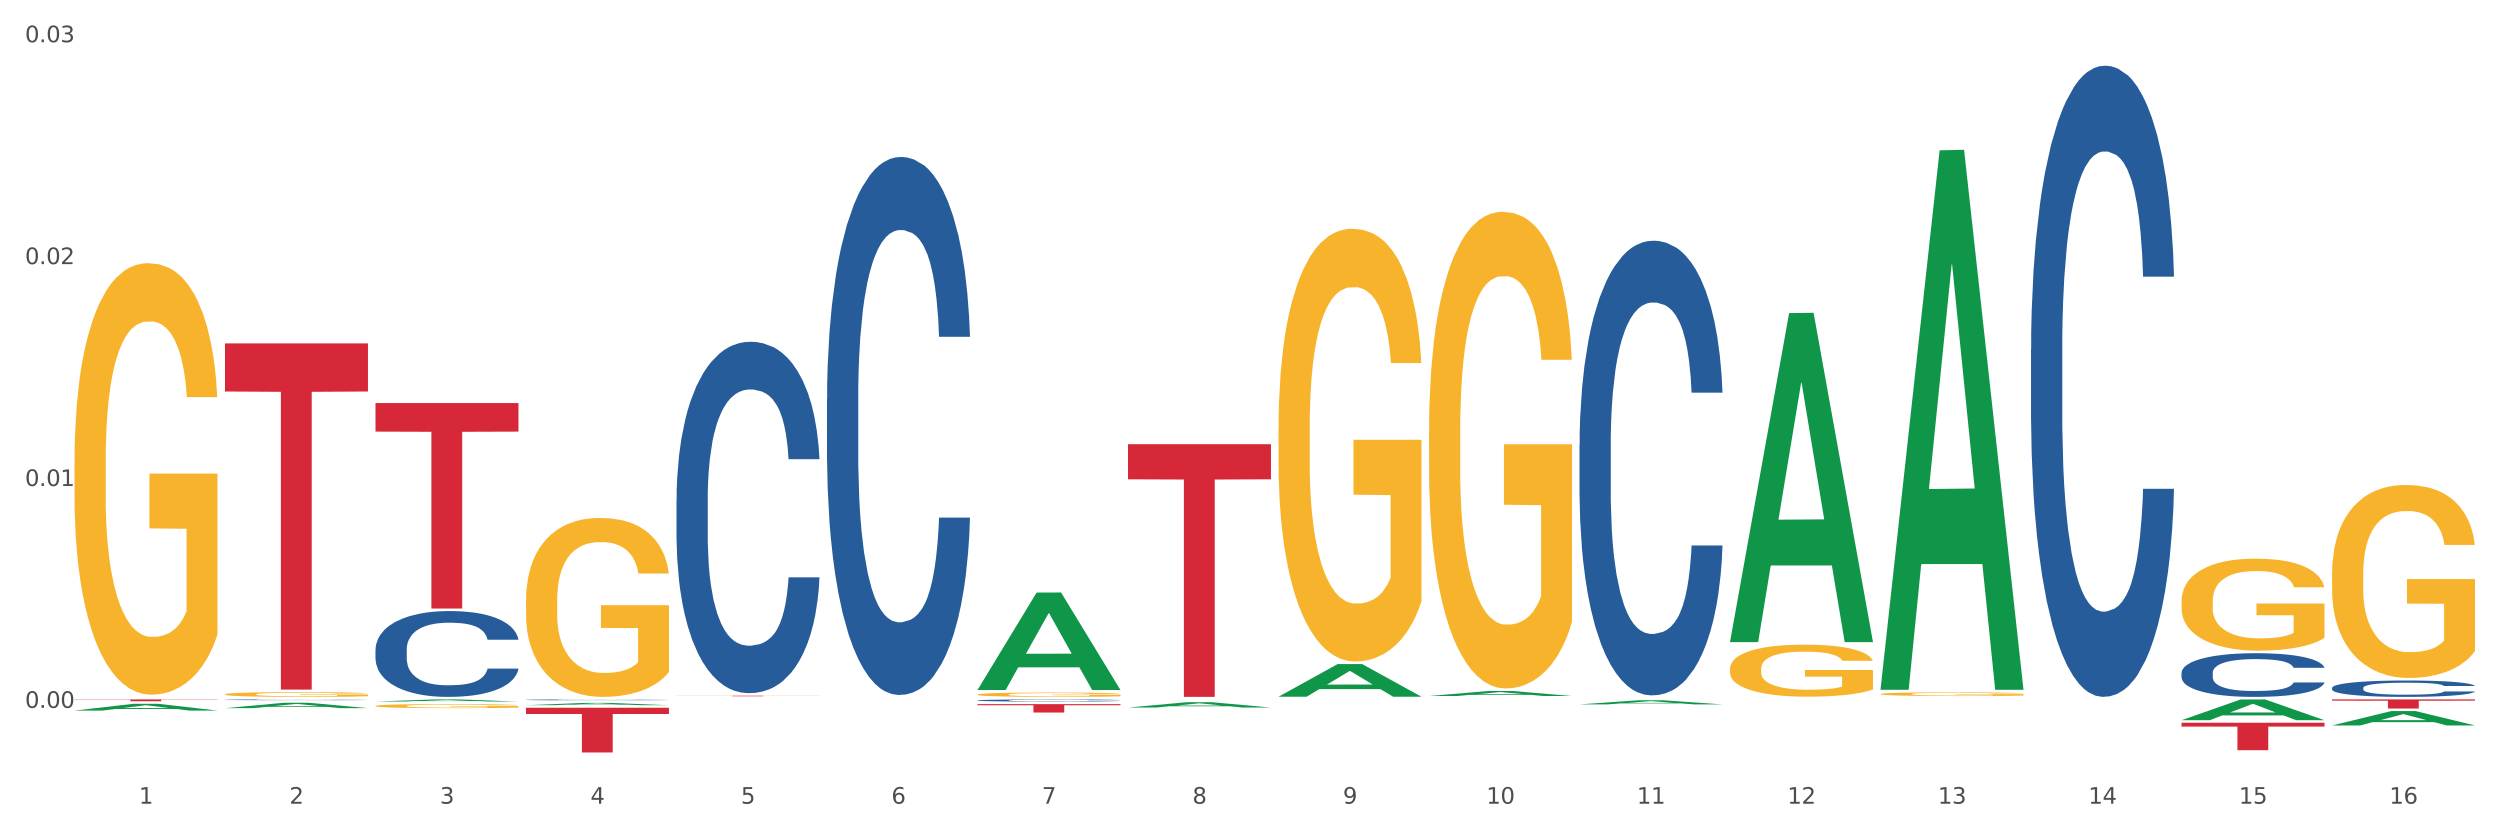 <?xml version="1.0" encoding="utf-8" standalone="no"?>
<!DOCTYPE svg PUBLIC "-//W3C//DTD SVG 1.1//EN"
  "http://www.w3.org/Graphics/SVG/1.1/DTD/svg11.dtd">
<svg xmlns:xlink="http://www.w3.org/1999/xlink" width="1080pt" height="360pt" viewBox="0 0 1080 360" xmlns="http://www.w3.org/2000/svg" version="1.1">
 <rect x="0" y="0" width="1080" height="360" fill="#333333" stroke="none"/>
 <defs>
  <style type="text/css">*{stroke-linejoin: round; stroke-linecap: butt}</style>
 </defs>
 <g id="figure_1">
  <g id="patch_1">
   <path d="M 0 360 
L 1080 360 
L 1080 0 
L 0 0 
z
" style="fill: #ffffff; stroke: #ffffff; stroke-linejoin: miter"/>
  </g>
  <g id="axes_1">
   <g id="matplotlib.axis_1">
    <g id="xtick_1">
     <g id="text_1">
      <!-- 1 -->
      <g style="fill: #4d4d4d" transform="translate(60.004 347.204) scale(0.096 -0.096)">
       <defs>
        <path id="DejaVuSans-31" d="M 794 531 
L 1825 531 
L 1825 4091 
L 703 3866 
L 703 4441 
L 1819 4666 
L 2450 4666 
L 2450 531 
L 3481 531 
L 3481 0 
L 794 0 
L 794 531 
z
" transform="scale(0.016)"/>
       </defs>
       <use xlink:href="#DejaVuSans-31"/>
      </g>
     </g>
    </g>
    <g id="xtick_2">
     <g id="text_2">
      <!-- 2 -->
      <g style="fill: #4d4d4d" transform="translate(125.021 347.204) scale(0.096 -0.096)">
       <defs>
        <path id="DejaVuSans-32" d="M 1228 531 
L 3431 531 
L 3431 0 
L 469 0 
L 469 531 
Q 828 903 1448 1529 
Q 2069 2156 2228 2338 
Q 2531 2678 2651 2914 
Q 2772 3150 2772 3378 
Q 2772 3750 2511 3984 
Q 2250 4219 1831 4219 
Q 1534 4219 1204 4116 
Q 875 4013 500 3803 
L 500 4441 
Q 881 4594 1212 4672 
Q 1544 4750 1819 4750 
Q 2544 4750 2975 4387 
Q 3406 4025 3406 3419 
Q 3406 3131 3298 2873 
Q 3191 2616 2906 2266 
Q 2828 2175 2409 1742 
Q 1991 1309 1228 531 
z
" transform="scale(0.016)"/>
       </defs>
       <use xlink:href="#DejaVuSans-32"/>
      </g>
     </g>
    </g>
    <g id="xtick_3">
     <g id="text_3">
      <!-- 3 -->
      <g style="fill: #4d4d4d" transform="translate(190.039 347.204) scale(0.096 -0.096)">
       <defs>
        <path id="DejaVuSans-33" d="M 2597 2516 
Q 3050 2419 3304 2112 
Q 3559 1806 3559 1356 
Q 3559 666 3084 287 
Q 2609 -91 1734 -91 
Q 1441 -91 1130 -33 
Q 819 25 488 141 
L 488 750 
Q 750 597 1062 519 
Q 1375 441 1716 441 
Q 2309 441 2620 675 
Q 2931 909 2931 1356 
Q 2931 1769 2642 2001 
Q 2353 2234 1838 2234 
L 1294 2234 
L 1294 2753 
L 1863 2753 
Q 2328 2753 2575 2939 
Q 2822 3125 2822 3475 
Q 2822 3834 2567 4026 
Q 2313 4219 1838 4219 
Q 1578 4219 1281 4162 
Q 984 4106 628 3988 
L 628 4550 
Q 988 4650 1302 4700 
Q 1616 4750 1894 4750 
Q 2613 4750 3031 4423 
Q 3450 4097 3450 3541 
Q 3450 3153 3228 2886 
Q 3006 2619 2597 2516 
z
" transform="scale(0.016)"/>
       </defs>
       <use xlink:href="#DejaVuSans-33"/>
      </g>
     </g>
    </g>
    <g id="xtick_4">
     <g id="text_4">
      <!-- 4 -->
      <g style="fill: #4d4d4d" transform="translate(255.056 347.204) scale(0.096 -0.096)">
       <defs>
        <path id="DejaVuSans-34" d="M 2419 4116 
L 825 1625 
L 2419 1625 
L 2419 4116 
z
M 2253 4666 
L 3047 4666 
L 3047 1625 
L 3713 1625 
L 3713 1100 
L 3047 1100 
L 3047 0 
L 2419 0 
L 2419 1100 
L 313 1100 
L 313 1709 
L 2253 4666 
z
" transform="scale(0.016)"/>
       </defs>
       <use xlink:href="#DejaVuSans-34"/>
      </g>
     </g>
    </g>
    <g id="xtick_5">
     <g id="text_5">
      <!-- 5 -->
      <g style="fill: #4d4d4d" transform="translate(320.073 347.204) scale(0.096 -0.096)">
       <defs>
        <path id="DejaVuSans-35" d="M 691 4666 
L 3169 4666 
L 3169 4134 
L 1269 4134 
L 1269 2991 
Q 1406 3038 1543 3061 
Q 1681 3084 1819 3084 
Q 2600 3084 3056 2656 
Q 3513 2228 3513 1497 
Q 3513 744 3044 326 
Q 2575 -91 1722 -91 
Q 1428 -91 1123 -41 
Q 819 9 494 109 
L 494 744 
Q 775 591 1075 516 
Q 1375 441 1709 441 
Q 2250 441 2565 725 
Q 2881 1009 2881 1497 
Q 2881 1984 2565 2268 
Q 2250 2553 1709 2553 
Q 1456 2553 1204 2497 
Q 953 2441 691 2322 
L 691 4666 
z
" transform="scale(0.016)"/>
       </defs>
       <use xlink:href="#DejaVuSans-35"/>
      </g>
     </g>
    </g>
    <g id="xtick_6">
     <g id="text_6">
      <!-- 6 -->
      <g style="fill: #4d4d4d" transform="translate(385.09 347.204) scale(0.096 -0.096)">
       <defs>
        <path id="DejaVuSans-36" d="M 2113 2584 
Q 1688 2584 1439 2293 
Q 1191 2003 1191 1497 
Q 1191 994 1439 701 
Q 1688 409 2113 409 
Q 2538 409 2786 701 
Q 3034 994 3034 1497 
Q 3034 2003 2786 2293 
Q 2538 2584 2113 2584 
z
M 3366 4563 
L 3366 3988 
Q 3128 4100 2886 4159 
Q 2644 4219 2406 4219 
Q 1781 4219 1451 3797 
Q 1122 3375 1075 2522 
Q 1259 2794 1537 2939 
Q 1816 3084 2150 3084 
Q 2853 3084 3261 2657 
Q 3669 2231 3669 1497 
Q 3669 778 3244 343 
Q 2819 -91 2113 -91 
Q 1303 -91 875 529 
Q 447 1150 447 2328 
Q 447 3434 972 4092 
Q 1497 4750 2381 4750 
Q 2619 4750 2861 4703 
Q 3103 4656 3366 4563 
z
" transform="scale(0.016)"/>
       </defs>
       <use xlink:href="#DejaVuSans-36"/>
      </g>
     </g>
    </g>
    <g id="xtick_7">
     <g id="text_7">
      <!-- 7 -->
      <g style="fill: #4d4d4d" transform="translate(450.108 347.204) scale(0.096 -0.096)">
       <defs>
        <path id="DejaVuSans-37" d="M 525 4666 
L 3525 4666 
L 3525 4397 
L 1831 0 
L 1172 0 
L 2766 4134 
L 525 4134 
L 525 4666 
z
" transform="scale(0.016)"/>
       </defs>
       <use xlink:href="#DejaVuSans-37"/>
      </g>
     </g>
    </g>
    <g id="xtick_8">
     <g id="text_8">
      <!-- 8 -->
      <g style="fill: #4d4d4d" transform="translate(515.125 347.204) scale(0.096 -0.096)">
       <defs>
        <path id="DejaVuSans-38" d="M 2034 2216 
Q 1584 2216 1326 1975 
Q 1069 1734 1069 1313 
Q 1069 891 1326 650 
Q 1584 409 2034 409 
Q 2484 409 2743 651 
Q 3003 894 3003 1313 
Q 3003 1734 2745 1975 
Q 2488 2216 2034 2216 
z
M 1403 2484 
Q 997 2584 770 2862 
Q 544 3141 544 3541 
Q 544 4100 942 4425 
Q 1341 4750 2034 4750 
Q 2731 4750 3128 4425 
Q 3525 4100 3525 3541 
Q 3525 3141 3298 2862 
Q 3072 2584 2669 2484 
Q 3125 2378 3379 2068 
Q 3634 1759 3634 1313 
Q 3634 634 3220 271 
Q 2806 -91 2034 -91 
Q 1263 -91 848 271 
Q 434 634 434 1313 
Q 434 1759 690 2068 
Q 947 2378 1403 2484 
z
M 1172 3481 
Q 1172 3119 1398 2916 
Q 1625 2713 2034 2713 
Q 2441 2713 2670 2916 
Q 2900 3119 2900 3481 
Q 2900 3844 2670 4047 
Q 2441 4250 2034 4250 
Q 1625 4250 1398 4047 
Q 1172 3844 1172 3481 
z
" transform="scale(0.016)"/>
       </defs>
       <use xlink:href="#DejaVuSans-38"/>
      </g>
     </g>
    </g>
    <g id="xtick_9">
     <g id="text_9">
      <!-- 9 -->
      <g style="fill: #4d4d4d" transform="translate(580.142 347.204) scale(0.096 -0.096)">
       <defs>
        <path id="DejaVuSans-39" d="M 703 97 
L 703 672 
Q 941 559 1184 500 
Q 1428 441 1663 441 
Q 2288 441 2617 861 
Q 2947 1281 2994 2138 
Q 2813 1869 2534 1725 
Q 2256 1581 1919 1581 
Q 1219 1581 811 2004 
Q 403 2428 403 3163 
Q 403 3881 828 4315 
Q 1253 4750 1959 4750 
Q 2769 4750 3195 4129 
Q 3622 3509 3622 2328 
Q 3622 1225 3098 567 
Q 2575 -91 1691 -91 
Q 1453 -91 1209 -44 
Q 966 3 703 97 
z
M 1959 2075 
Q 2384 2075 2632 2365 
Q 2881 2656 2881 3163 
Q 2881 3666 2632 3958 
Q 2384 4250 1959 4250 
Q 1534 4250 1286 3958 
Q 1038 3666 1038 3163 
Q 1038 2656 1286 2365 
Q 1534 2075 1959 2075 
z
" transform="scale(0.016)"/>
       </defs>
       <use xlink:href="#DejaVuSans-39"/>
      </g>
     </g>
    </g>
    <g id="xtick_10">
     <g id="text_10">
      <!-- 10 -->
      <g style="fill: #4d4d4d" transform="translate(642.105 347.204) scale(0.096 -0.096)">
       <defs>
        <path id="DejaVuSans-30" d="M 2034 4250 
Q 1547 4250 1301 3770 
Q 1056 3291 1056 2328 
Q 1056 1369 1301 889 
Q 1547 409 2034 409 
Q 2525 409 2770 889 
Q 3016 1369 3016 2328 
Q 3016 3291 2770 3770 
Q 2525 4250 2034 4250 
z
M 2034 4750 
Q 2819 4750 3233 4129 
Q 3647 3509 3647 2328 
Q 3647 1150 3233 529 
Q 2819 -91 2034 -91 
Q 1250 -91 836 529 
Q 422 1150 422 2328 
Q 422 3509 836 4129 
Q 1250 4750 2034 4750 
z
" transform="scale(0.016)"/>
       </defs>
       <use xlink:href="#DejaVuSans-31"/>
       <use xlink:href="#DejaVuSans-30" transform="translate(63.623 0)"/>
      </g>
     </g>
    </g>
    <g id="xtick_11">
     <g id="text_11">
      <!-- 11 -->
      <g style="fill: #4d4d4d" transform="translate(707.123 347.204) scale(0.096 -0.096)">
       <use xlink:href="#DejaVuSans-31"/>
       <use xlink:href="#DejaVuSans-31" transform="translate(63.623 0)"/>
      </g>
     </g>
    </g>
    <g id="xtick_12">
     <g id="text_12">
      <!-- 12 -->
      <g style="fill: #4d4d4d" transform="translate(772.14 347.204) scale(0.096 -0.096)">
       <use xlink:href="#DejaVuSans-31"/>
       <use xlink:href="#DejaVuSans-32" transform="translate(63.623 0)"/>
      </g>
     </g>
    </g>
    <g id="xtick_13">
     <g id="text_13">
      <!-- 13 -->
      <g style="fill: #4d4d4d" transform="translate(837.157 347.204) scale(0.096 -0.096)">
       <use xlink:href="#DejaVuSans-31"/>
       <use xlink:href="#DejaVuSans-33" transform="translate(63.623 0)"/>
      </g>
     </g>
    </g>
    <g id="xtick_14">
     <g id="text_14">
      <!-- 14 -->
      <g style="fill: #4d4d4d" transform="translate(902.174 347.204) scale(0.096 -0.096)">
       <use xlink:href="#DejaVuSans-31"/>
       <use xlink:href="#DejaVuSans-34" transform="translate(63.623 0)"/>
      </g>
     </g>
    </g>
    <g id="xtick_15">
     <g id="text_15">
      <!-- 15 -->
      <g style="fill: #4d4d4d" transform="translate(967.192 347.204) scale(0.096 -0.096)">
       <use xlink:href="#DejaVuSans-31"/>
       <use xlink:href="#DejaVuSans-35" transform="translate(63.623 0)"/>
      </g>
     </g>
    </g>
    <g id="xtick_16">
     <g id="text_16">
      <!-- 16 -->
      <g style="fill: #4d4d4d" transform="translate(1032.209 347.204) scale(0.096 -0.096)">
       <use xlink:href="#DejaVuSans-31"/>
       <use xlink:href="#DejaVuSans-36" transform="translate(63.623 0)"/>
      </g>
     </g>
    </g>
    <g id="xtick_17"/>
    <g id="xtick_18"/>
    <g id="xtick_19"/>
    <g id="xtick_20"/>
    <g id="xtick_21"/>
    <g id="xtick_22"/>
    <g id="xtick_23"/>
    <g id="xtick_24"/>
    <g id="xtick_25"/>
    <g id="xtick_26"/>
    <g id="xtick_27"/>
    <g id="xtick_28"/>
    <g id="xtick_29"/>
    <g id="xtick_30"/>
    <g id="xtick_31"/>
   </g>
   <g id="matplotlib.axis_2">
    <g id="ytick_1">
     <g id="text_17">
      <!-- 0.00 -->
      <g style="fill: #4d4d4d" transform="translate(10.8 305.802) scale(0.096 -0.096)">
       <defs>
        <path id="DejaVuSans-2e" d="M 684 794 
L 1344 794 
L 1344 0 
L 684 0 
L 684 794 
z
" transform="scale(0.016)"/>
       </defs>
       <use xlink:href="#DejaVuSans-30"/>
       <use xlink:href="#DejaVuSans-2e" transform="translate(63.623 0)"/>
       <use xlink:href="#DejaVuSans-30" transform="translate(95.41 0)"/>
       <use xlink:href="#DejaVuSans-30" transform="translate(159.033 0)"/>
      </g>
     </g>
    </g>
    <g id="ytick_2">
     <g id="text_18">
      <!-- 0.01 -->
      <g style="fill: #4d4d4d" transform="translate(10.8 209.953) scale(0.096 -0.096)">
       <use xlink:href="#DejaVuSans-30"/>
       <use xlink:href="#DejaVuSans-2e" transform="translate(63.623 0)"/>
       <use xlink:href="#DejaVuSans-30" transform="translate(95.41 0)"/>
       <use xlink:href="#DejaVuSans-31" transform="translate(159.033 0)"/>
      </g>
     </g>
    </g>
    <g id="ytick_3">
     <g id="text_19">
      <!-- 0.02 -->
      <g style="fill: #4d4d4d" transform="translate(10.8 114.105) scale(0.096 -0.096)">
       <use xlink:href="#DejaVuSans-30"/>
       <use xlink:href="#DejaVuSans-2e" transform="translate(63.623 0)"/>
       <use xlink:href="#DejaVuSans-30" transform="translate(95.41 0)"/>
       <use xlink:href="#DejaVuSans-32" transform="translate(159.033 0)"/>
      </g>
     </g>
    </g>
    <g id="ytick_4">
     <g id="text_20">
      <!-- 0.03 -->
      <g style="fill: #4d4d4d" transform="translate(10.8 18.256) scale(0.096 -0.096)">
       <use xlink:href="#DejaVuSans-30"/>
       <use xlink:href="#DejaVuSans-2e" transform="translate(63.623 0)"/>
       <use xlink:href="#DejaVuSans-30" transform="translate(95.41 0)"/>
       <use xlink:href="#DejaVuSans-33" transform="translate(159.033 0)"/>
      </g>
     </g>
    </g>
    <g id="ytick_5"/>
    <g id="ytick_6"/>
    <g id="ytick_7"/>
   </g>
   <g id="PolyCollection_1">
    <path d="M 32.175 306.96 
L 32.239 306.957 
L 57.709 304.036 
L 68.28 304.033 
L 93.941 306.966 
L 81.715 306.966 
L 76.176 306.283 
L 49.877 306.283 
L 49.686 306.294 
L 44.337 306.966 
L 32.175 306.966 
L 32.175 306.96 
L 53.188 305.875 
L 72.864 305.872 
L 63.122 304.658 
L 62.995 304.652 
L 62.867 304.661 
L 53.125 305.872 
L 53.188 305.875 
L 32.175 306.96 
z
" clip-path="url(#pc65bdedb2a)" style="fill: #109648"/>
    <path d="M 487.296 191.885 
L 549.062 191.885 
L 549.062 207.057 
L 524.765 207.159 
L 524.765 301.059 
L 511.446 301.059 
L 511.446 207.159 
L 487.296 207.057 
L 487.296 191.987 
L 487.296 191.885 
z
" clip-path="url(#pc65bdedb2a)" style="fill: #d62839"/>
    <path d="M 422.278 304.177 
L 484.045 304.177 
L 484.045 304.685 
L 459.748 304.688 
L 459.748 307.827 
L 446.429 307.827 
L 446.429 304.688 
L 422.278 304.685 
L 422.278 304.181 
L 422.278 304.177 
z
" clip-path="url(#pc65bdedb2a)" style="fill: #d62839"/>
    <path d="M 292.244 300.543 
L 354.01 300.543 
L 354.01 300.578 
L 329.714 300.578 
L 329.714 300.794 
L 316.394 300.794 
L 316.394 300.578 
L 292.244 300.578 
L 292.244 300.544 
L 292.244 300.543 
z
" clip-path="url(#pc65bdedb2a)" style="fill: #d62839"/>
    <path d="M 227.227 305.749 
L 288.993 305.749 
L 288.993 308.434 
L 264.696 308.453 
L 264.696 325.074 
L 251.377 325.074 
L 251.377 308.453 
L 227.227 308.434 
L 227.227 305.767 
L 227.227 305.749 
z
" clip-path="url(#pc65bdedb2a)" style="fill: #d62839"/>
    <path d="M 32.175 199.826 
L 32.248 199.656 
L 32.248 193.527 
L 32.394 188.248 
L 33.123 175.479 
L 34.217 164.922 
L 35.019 159.304 
L 35.821 154.707 
L 36.769 150.11 
L 37.936 145.342 
L 40.051 138.362 
L 41.363 134.786 
L 42.968 131.04 
L 45.885 125.592 
L 47.999 122.527 
L 50.187 119.973 
L 53.76 116.908 
L 56.094 115.546 
L 58.573 114.525 
L 61.563 113.844 
L 63.824 113.673 
L 68.783 114.184 
L 73.012 115.717 
L 75.054 116.908 
L 77.679 118.952 
L 79.065 120.314 
L 81.326 123.038 
L 83.659 126.613 
L 85.263 129.678 
L 87.67 135.467 
L 89.493 141.256 
L 91.17 148.407 
L 92.045 153.345 
L 92.702 157.942 
L 93.285 163.22 
L 93.868 171.563 
L 80.742 171.563 
L 80.232 165.604 
L 79.43 159.985 
L 78.263 154.536 
L 77.242 151.131 
L 75.492 146.875 
L 73.887 144.15 
L 72.21 142.107 
L 70.168 140.405 
L 68.564 139.553 
L 66.303 138.872 
L 61.855 139.043 
L 58.865 140.405 
L 56.823 142.107 
L 55.511 143.64 
L 54.344 145.342 
L 53.031 147.726 
L 51.5 151.301 
L 50.406 154.536 
L 49.312 158.623 
L 48.437 162.709 
L 47.635 167.476 
L 46.979 172.584 
L 46.468 177.862 
L 46.031 184.332 
L 45.666 195.059 
L 45.666 218.385 
L 45.812 223.663 
L 46.176 230.644 
L 46.614 235.922 
L 47.343 242.222 
L 47.999 246.478 
L 49.239 252.608 
L 50.625 257.716 
L 51.719 260.951 
L 52.812 263.675 
L 54.708 267.421 
L 56.823 270.485 
L 58.646 272.358 
L 61.126 274.061 
L 62.803 274.742 
L 64.261 275.082 
L 67.835 275.082 
L 70.387 274.572 
L 73.231 273.38 
L 75.419 271.847 
L 77.242 269.974 
L 79.284 266.91 
L 80.596 264.015 
L 80.596 228.43 
L 64.553 228.26 
L 64.553 204.594 
L 93.941 204.594 
L 93.941 274.061 
L 92.702 277.636 
L 91.316 280.871 
L 89.858 283.766 
L 87.67 287.341 
L 85.045 290.747 
L 82.711 293.13 
L 80.232 295.173 
L 77.315 297.046 
L 73.523 298.749 
L 71.189 299.43 
L 68.272 299.941 
L 64.845 300.111 
L 61.855 299.77 
L 58.938 298.919 
L 55.875 297.387 
L 52.885 295.173 
L 50.625 292.96 
L 48.364 290.236 
L 45.958 286.66 
L 44.062 283.255 
L 42.603 280.19 
L 40.999 276.274 
L 39.249 271.166 
L 37.936 266.569 
L 36.769 261.802 
L 35.529 255.672 
L 34.654 250.394 
L 33.779 243.754 
L 33.269 238.816 
L 32.685 231.155 
L 32.248 220.428 
L 32.175 199.826 
z
" clip-path="url(#pc65bdedb2a)" style="fill: #f7b32b"/>
    <path d="M 97.192 148.346 
L 158.959 148.346 
L 158.959 169.13 
L 134.662 169.27 
L 134.662 297.902 
L 121.343 297.902 
L 121.343 169.27 
L 97.192 169.13 
L 97.192 148.487 
L 97.192 148.346 
z
" clip-path="url(#pc65bdedb2a)" style="fill: #d62839"/>
    <path d="M 32.175 302.154 
L 93.941 302.154 
L 93.941 302.263 
L 69.645 302.264 
L 69.645 302.938 
L 56.325 302.938 
L 56.325 302.264 
L 32.175 302.263 
L 32.175 302.155 
L 32.175 302.154 
z
" clip-path="url(#pc65bdedb2a)" style="fill: #d62839"/>
    <path d="M 97.192 302.305 
L 97.265 302.305 
L 97.265 302.296 
L 97.484 302.285 
L 98.287 302.263 
L 99.31 302.247 
L 101.062 302.228 
L 102.011 302.22 
L 103.252 302.211 
L 105.807 302.197 
L 108.728 302.184 
L 110.772 302.178 
L 112.305 302.173 
L 115.737 302.166 
L 117.708 302.162 
L 119.752 302.16 
L 121.505 302.158 
L 124.425 302.156 
L 126.761 302.155 
L 129.463 302.154 
L 131.726 302.155 
L 134.719 302.156 
L 139.1 302.16 
L 140.779 302.162 
L 143.042 302.165 
L 145.379 302.17 
L 147.277 302.175 
L 149.467 302.182 
L 151.731 302.191 
L 153.921 302.203 
L 155.454 302.214 
L 156.695 302.225 
L 157.79 302.239 
L 158.594 302.254 
L 158.959 302.267 
L 145.598 302.267 
L 145.233 302.255 
L 144.503 302.243 
L 143.773 302.235 
L 142.969 302.228 
L 141.728 302.22 
L 140.633 302.215 
L 138.808 302.21 
L 137.129 302.206 
L 135.741 302.204 
L 134.062 302.202 
L 130.485 302.2 
L 127.929 302.2 
L 126.323 302.201 
L 124.352 302.202 
L 122.673 302.204 
L 120.701 302.208 
L 119.168 302.212 
L 117.635 302.217 
L 116.759 302.221 
L 115.445 302.228 
L 114.569 302.233 
L 113.4 302.243 
L 112.743 302.249 
L 111.575 302.267 
L 111.064 302.28 
L 110.845 302.289 
L 110.699 302.298 
L 110.699 302.346 
L 111.137 302.368 
L 111.502 302.377 
L 112.086 302.387 
L 113.181 302.401 
L 114.788 302.414 
L 116.467 302.423 
L 117.854 302.429 
L 119.168 302.433 
L 120.482 302.437 
L 122.089 302.44 
L 123.403 302.442 
L 125.374 302.444 
L 127.71 302.445 
L 129.536 302.445 
L 133.259 302.443 
L 134.938 302.441 
L 136.545 302.439 
L 138.297 302.436 
L 139.684 302.432 
L 140.487 302.429 
L 141.801 302.424 
L 142.823 302.418 
L 143.7 302.411 
L 144.284 302.404 
L 144.941 302.395 
L 145.452 302.385 
L 145.598 302.379 
L 158.959 302.379 
L 158.667 302.39 
L 158.156 302.401 
L 157.133 302.415 
L 156.33 302.424 
L 155.089 302.434 
L 153.775 302.442 
L 151.95 302.452 
L 150.27 302.459 
L 148.518 302.465 
L 146.62 302.471 
L 143.188 302.478 
L 141.947 302.48 
L 139.319 302.484 
L 137.275 302.486 
L 134.281 302.488 
L 131.215 302.49 
L 128.002 302.49 
L 125.155 302.489 
L 122.016 302.487 
L 120.044 302.486 
L 117.854 302.483 
L 115.299 302.479 
L 112.889 302.473 
L 110.626 302.467 
L 108.509 302.46 
L 106.538 302.452 
L 103.982 302.439 
L 102.084 302.426 
L 100.697 302.414 
L 99.748 302.404 
L 98.798 302.391 
L 98.287 302.382 
L 97.484 302.361 
L 97.192 302.341 
L 97.192 302.305 
z
" clip-path="url(#pc65bdedb2a)" style="fill: #255c99"/>
    <path d="M 162.209 280.637 
L 162.282 280.603 
L 162.282 279.655 
L 162.502 278.368 
L 163.305 275.997 
L 164.327 274.202 
L 166.079 272.102 
L 167.028 271.221 
L 168.269 270.239 
L 170.825 268.647 
L 173.745 267.293 
L 175.789 266.547 
L 177.323 266.073 
L 180.754 265.227 
L 182.725 264.854 
L 184.77 264.549 
L 186.522 264.346 
L 189.442 264.109 
L 191.778 264.007 
L 194.48 263.974 
L 196.743 264.007 
L 199.737 264.143 
L 204.117 264.549 
L 205.796 264.786 
L 208.06 265.193 
L 210.396 265.735 
L 212.294 266.277 
L 214.485 267.056 
L 216.748 268.072 
L 218.938 269.359 
L 220.471 270.544 
L 221.713 271.797 
L 222.808 273.321 
L 223.611 274.981 
L 223.976 276.369 
L 210.615 276.369 
L 210.25 275.116 
L 209.52 273.761 
L 208.79 272.847 
L 207.987 272.102 
L 206.746 271.255 
L 205.65 270.713 
L 203.825 270.07 
L 202.146 269.663 
L 200.759 269.426 
L 199.079 269.223 
L 195.502 269.02 
L 192.947 269.02 
L 191.34 269.088 
L 189.369 269.257 
L 187.69 269.494 
L 185.719 269.9 
L 184.185 270.341 
L 182.652 270.916 
L 181.776 271.323 
L 180.462 272.068 
L 179.586 272.678 
L 178.418 273.728 
L 177.761 274.473 
L 176.592 276.403 
L 176.081 277.826 
L 175.862 278.808 
L 175.716 279.892 
L 175.716 285.175 
L 176.154 287.546 
L 176.519 288.562 
L 177.104 289.713 
L 178.199 291.204 
L 179.805 292.66 
L 181.484 293.71 
L 182.871 294.353 
L 184.185 294.828 
L 185.5 295.2 
L 187.106 295.539 
L 188.42 295.742 
L 190.391 295.945 
L 192.728 296.047 
L 194.553 296.047 
L 198.276 295.877 
L 199.956 295.708 
L 201.562 295.471 
L 203.314 295.098 
L 204.701 294.692 
L 205.504 294.387 
L 206.819 293.744 
L 207.841 293.066 
L 208.717 292.287 
L 209.301 291.61 
L 209.958 290.594 
L 210.469 289.442 
L 210.615 288.833 
L 223.976 288.833 
L 223.684 290.052 
L 223.173 291.237 
L 222.151 292.829 
L 221.348 293.744 
L 220.106 294.861 
L 218.792 295.81 
L 216.967 296.86 
L 215.288 297.639 
L 213.535 298.316 
L 211.637 298.926 
L 208.206 299.772 
L 206.965 300.009 
L 204.336 300.416 
L 202.292 300.653 
L 199.299 300.89 
L 196.232 301.025 
L 193.02 301.059 
L 190.172 300.992 
L 187.033 300.788 
L 185.062 300.585 
L 182.871 300.28 
L 180.316 299.806 
L 177.907 299.23 
L 175.643 298.553 
L 173.526 297.774 
L 171.555 296.893 
L 168.999 295.437 
L 167.101 294.015 
L 165.714 292.694 
L 164.765 291.576 
L 163.816 290.154 
L 163.305 289.172 
L 162.502 286.801 
L 162.209 284.599 
L 162.209 280.637 
z
" clip-path="url(#pc65bdedb2a)" style="fill: #255c99"/>
    <path d="M 227.227 302.331 
L 227.3 302.33 
L 227.3 302.32 
L 227.519 302.307 
L 228.322 302.282 
L 229.344 302.263 
L 231.096 302.24 
L 232.045 302.231 
L 233.287 302.221 
L 235.842 302.204 
L 238.762 302.19 
L 240.807 302.182 
L 242.34 302.177 
L 245.771 302.168 
L 247.743 302.164 
L 249.787 302.16 
L 251.539 302.158 
L 254.459 302.156 
L 256.796 302.155 
L 259.497 302.154 
L 261.76 302.155 
L 264.754 302.156 
L 269.134 302.16 
L 270.814 302.163 
L 273.077 302.167 
L 275.413 302.173 
L 277.312 302.179 
L 279.502 302.187 
L 281.765 302.198 
L 283.955 302.211 
L 285.489 302.224 
L 286.73 302.237 
L 287.825 302.253 
L 288.628 302.271 
L 288.993 302.286 
L 275.632 302.286 
L 275.267 302.272 
L 274.537 302.258 
L 273.807 302.248 
L 273.004 302.24 
L 271.763 302.231 
L 270.668 302.226 
L 268.842 302.219 
L 267.163 302.215 
L 265.776 302.212 
L 264.097 302.21 
L 260.519 302.208 
L 257.964 302.208 
L 256.358 302.209 
L 254.386 302.21 
L 252.707 302.213 
L 250.736 302.217 
L 249.203 302.222 
L 247.669 302.228 
L 246.793 302.232 
L 245.479 302.24 
L 244.603 302.246 
L 243.435 302.258 
L 242.778 302.265 
L 241.61 302.286 
L 241.099 302.301 
L 240.88 302.311 
L 240.734 302.323 
L 240.734 302.379 
L 241.172 302.404 
L 241.537 302.415 
L 242.121 302.427 
L 243.216 302.442 
L 244.822 302.458 
L 246.501 302.469 
L 247.889 302.476 
L 249.203 302.481 
L 250.517 302.485 
L 252.123 302.488 
L 253.437 302.49 
L 255.409 302.493 
L 257.745 302.494 
L 259.57 302.494 
L 263.294 302.492 
L 264.973 302.49 
L 266.579 302.488 
L 268.331 302.484 
L 269.718 302.479 
L 270.522 302.476 
L 271.836 302.469 
L 272.858 302.462 
L 273.734 302.454 
L 274.318 302.447 
L 274.975 302.436 
L 275.486 302.424 
L 275.632 302.417 
L 288.993 302.417 
L 288.701 302.43 
L 288.19 302.443 
L 287.168 302.46 
L 286.365 302.469 
L 285.124 302.481 
L 283.809 302.491 
L 281.984 302.502 
L 280.305 302.511 
L 278.553 302.518 
L 276.654 302.524 
L 273.223 302.533 
L 271.982 302.536 
L 269.353 302.54 
L 267.309 302.542 
L 264.316 302.545 
L 261.249 302.546 
L 258.037 302.547 
L 255.19 302.546 
L 252.05 302.544 
L 250.079 302.542 
L 247.889 302.539 
L 245.333 302.533 
L 242.924 302.527 
L 240.661 302.52 
L 238.543 302.512 
L 236.572 302.503 
L 234.017 302.487 
L 232.118 302.472 
L 230.731 302.458 
L 229.782 302.446 
L 228.833 302.431 
L 228.322 302.421 
L 227.519 302.396 
L 227.227 302.373 
L 227.227 302.331 
z
" clip-path="url(#pc65bdedb2a)" style="fill: #255c99"/>
    <path d="M 292.244 215.847 
L 292.317 215.709 
L 292.317 211.827 
L 292.536 206.558 
L 293.339 196.853 
L 294.361 189.505 
L 296.113 180.909 
L 297.063 177.305 
L 298.304 173.284 
L 300.859 166.768 
L 303.78 161.222 
L 305.824 158.172 
L 307.357 156.231 
L 310.788 152.765 
L 312.76 151.24 
L 314.804 149.992 
L 316.556 149.161 
L 319.477 148.19 
L 321.813 147.774 
L 324.514 147.635 
L 326.778 147.774 
L 329.771 148.329 
L 334.152 149.992 
L 335.831 150.963 
L 338.094 152.627 
L 340.431 154.845 
L 342.329 157.063 
L 344.519 160.252 
L 346.782 164.411 
L 348.973 169.68 
L 350.506 174.532 
L 351.747 179.662 
L 352.842 185.901 
L 353.645 192.694 
L 354.01 198.378 
L 340.65 198.378 
L 340.284 193.249 
L 339.554 187.703 
L 338.824 183.96 
L 338.021 180.909 
L 336.78 177.443 
L 335.685 175.225 
L 333.86 172.591 
L 332.18 170.927 
L 330.793 169.957 
L 329.114 169.125 
L 325.536 168.293 
L 322.981 168.293 
L 321.375 168.57 
L 319.404 169.264 
L 317.724 170.234 
L 315.753 171.898 
L 314.22 173.7 
L 312.687 176.057 
L 311.811 177.721 
L 310.496 180.771 
L 309.62 183.266 
L 308.452 187.564 
L 307.795 190.614 
L 306.627 198.517 
L 306.116 204.34 
L 305.897 208.361 
L 305.751 212.797 
L 305.751 234.425 
L 306.189 244.13 
L 306.554 248.289 
L 307.138 253.003 
L 308.233 259.103 
L 309.839 265.065 
L 311.519 269.363 
L 312.906 271.997 
L 314.22 273.938 
L 315.534 275.463 
L 317.14 276.85 
L 318.455 277.681 
L 320.426 278.513 
L 322.762 278.929 
L 324.587 278.929 
L 328.311 278.236 
L 329.99 277.543 
L 331.596 276.572 
L 333.349 275.047 
L 334.736 273.384 
L 335.539 272.136 
L 336.853 269.502 
L 337.875 266.729 
L 338.751 263.54 
L 339.335 260.767 
L 339.992 256.608 
L 340.504 251.894 
L 340.65 249.399 
L 354.01 249.399 
L 353.718 254.39 
L 353.207 259.242 
L 352.185 265.758 
L 351.382 269.502 
L 350.141 274.077 
L 348.827 277.959 
L 347.001 282.257 
L 345.322 285.445 
L 343.57 288.218 
L 341.672 290.714 
L 338.24 294.18 
L 336.999 295.15 
L 334.371 296.814 
L 332.326 297.784 
L 329.333 298.755 
L 326.267 299.31 
L 323.054 299.448 
L 320.207 299.171 
L 317.067 298.339 
L 315.096 297.507 
L 312.906 296.259 
L 310.35 294.318 
L 307.941 291.962 
L 305.678 289.189 
L 303.561 286 
L 301.589 282.395 
L 299.034 276.434 
L 297.136 270.611 
L 295.748 265.204 
L 294.799 260.628 
L 293.85 254.806 
L 293.339 250.785 
L 292.536 241.08 
L 292.244 232.068 
L 292.244 215.847 
z
" clip-path="url(#pc65bdedb2a)" style="fill: #255c99"/>
    <path d="M 357.261 172.238 
L 357.334 172.026 
L 357.334 166.082 
L 357.553 158.016 
L 358.356 143.158 
L 359.378 131.907 
L 361.131 118.747 
L 362.08 113.228 
L 363.321 107.072 
L 365.876 97.096 
L 368.797 88.605 
L 370.841 83.935 
L 372.374 80.964 
L 375.806 75.657 
L 377.777 73.322 
L 379.821 71.412 
L 381.574 70.138 
L 384.494 68.652 
L 386.83 68.015 
L 389.532 67.803 
L 391.795 68.015 
L 394.788 68.865 
L 399.169 71.412 
L 400.848 72.898 
L 403.111 75.445 
L 405.448 78.841 
L 407.346 82.237 
L 409.536 87.119 
L 411.8 93.487 
L 413.99 101.553 
L 415.523 108.983 
L 416.764 116.837 
L 417.859 126.389 
L 418.663 136.79 
L 419.028 145.493 
L 405.667 145.493 
L 405.302 137.639 
L 404.572 129.148 
L 403.842 123.417 
L 403.038 118.747 
L 401.797 113.44 
L 400.702 110.044 
L 398.877 106.011 
L 397.198 103.464 
L 395.81 101.978 
L 394.131 100.704 
L 390.554 99.431 
L 387.998 99.431 
L 386.392 99.855 
L 384.421 100.917 
L 382.742 102.403 
L 380.77 104.95 
L 379.237 107.709 
L 377.704 111.318 
L 376.828 113.865 
L 375.514 118.535 
L 374.638 122.356 
L 373.469 128.936 
L 372.812 133.606 
L 371.644 145.705 
L 371.133 154.62 
L 370.914 160.776 
L 370.768 167.568 
L 370.768 200.682 
L 371.206 215.54 
L 371.571 221.908 
L 372.155 229.125 
L 373.25 238.465 
L 374.857 247.592 
L 376.536 254.173 
L 377.923 258.206 
L 379.237 261.177 
L 380.551 263.512 
L 382.158 265.635 
L 383.472 266.909 
L 385.443 268.182 
L 387.779 268.819 
L 389.605 268.819 
L 393.328 267.758 
L 395.007 266.696 
L 396.614 265.21 
L 398.366 262.876 
L 399.753 260.328 
L 400.556 258.418 
L 401.87 254.385 
L 402.892 250.14 
L 403.769 245.257 
L 404.353 241.012 
L 405.01 234.644 
L 405.521 227.427 
L 405.667 223.606 
L 419.028 223.606 
L 418.736 231.248 
L 418.224 238.677 
L 417.202 248.654 
L 416.399 254.385 
L 415.158 261.39 
L 413.844 267.333 
L 412.019 273.913 
L 410.339 278.795 
L 408.587 283.041 
L 406.689 286.862 
L 403.257 292.168 
L 402.016 293.654 
L 399.388 296.201 
L 397.344 297.687 
L 394.35 299.173 
L 391.284 300.022 
L 388.071 300.234 
L 385.224 299.81 
L 382.085 298.536 
L 380.113 297.263 
L 377.923 295.352 
L 375.368 292.38 
L 372.958 288.772 
L 370.695 284.527 
L 368.578 279.645 
L 366.606 274.126 
L 364.051 264.998 
L 362.153 256.083 
L 360.766 247.805 
L 359.817 240.8 
L 358.867 231.885 
L 358.356 225.729 
L 357.553 210.87 
L 357.261 197.073 
L 357.261 172.238 
z
" clip-path="url(#pc65bdedb2a)" style="fill: #255c99"/>
    <path d="M 422.278 302.571 
L 422.351 302.57 
L 422.351 302.547 
L 422.57 302.514 
L 423.374 302.455 
L 424.396 302.41 
L 426.148 302.358 
L 427.097 302.336 
L 428.338 302.311 
L 430.894 302.271 
L 433.814 302.237 
L 435.858 302.219 
L 437.391 302.207 
L 440.823 302.186 
L 442.794 302.176 
L 444.839 302.169 
L 446.591 302.164 
L 449.511 302.158 
L 451.847 302.155 
L 454.549 302.154 
L 456.812 302.155 
L 459.806 302.159 
L 464.186 302.169 
L 465.865 302.175 
L 468.129 302.185 
L 470.465 302.198 
L 472.363 302.212 
L 474.554 302.232 
L 476.817 302.257 
L 479.007 302.289 
L 480.54 302.319 
L 481.782 302.35 
L 482.877 302.388 
L 483.68 302.43 
L 484.045 302.465 
L 470.684 302.465 
L 470.319 302.433 
L 469.589 302.399 
L 468.859 302.376 
L 468.056 302.358 
L 466.814 302.337 
L 465.719 302.323 
L 463.894 302.307 
L 462.215 302.297 
L 460.828 302.291 
L 459.148 302.286 
L 455.571 302.281 
L 453.016 302.281 
L 451.409 302.282 
L 449.438 302.287 
L 447.759 302.293 
L 445.788 302.303 
L 444.254 302.314 
L 442.721 302.328 
L 441.845 302.338 
L 440.531 302.357 
L 439.655 302.372 
L 438.487 302.398 
L 437.83 302.417 
L 436.661 302.465 
L 436.15 302.501 
L 435.931 302.526 
L 435.785 302.553 
L 435.785 302.685 
L 436.223 302.744 
L 436.588 302.77 
L 437.172 302.798 
L 438.268 302.836 
L 439.874 302.872 
L 441.553 302.898 
L 442.94 302.914 
L 444.254 302.926 
L 445.569 302.936 
L 447.175 302.944 
L 448.489 302.949 
L 450.46 302.954 
L 452.797 302.957 
L 454.622 302.957 
L 458.345 302.953 
L 460.025 302.948 
L 461.631 302.942 
L 463.383 302.933 
L 464.77 302.923 
L 465.573 302.915 
L 466.887 302.899 
L 467.91 302.882 
L 468.786 302.863 
L 469.37 302.846 
L 470.027 302.82 
L 470.538 302.792 
L 470.684 302.776 
L 484.045 302.776 
L 483.753 302.807 
L 483.242 302.836 
L 482.22 302.876 
L 481.416 302.899 
L 480.175 302.927 
L 478.861 302.951 
L 477.036 302.977 
L 475.357 302.997 
L 473.604 303.014 
L 471.706 303.029 
L 468.275 303.05 
L 467.034 303.056 
L 464.405 303.066 
L 462.361 303.072 
L 459.367 303.078 
L 456.301 303.081 
L 453.089 303.082 
L 450.241 303.08 
L 447.102 303.075 
L 445.131 303.07 
L 442.94 303.063 
L 440.385 303.051 
L 437.976 303.036 
L 435.712 303.019 
L 433.595 303 
L 431.624 302.978 
L 429.068 302.942 
L 427.17 302.906 
L 425.783 302.873 
L 424.834 302.845 
L 423.885 302.809 
L 423.374 302.785 
L 422.57 302.725 
L 422.278 302.67 
L 422.278 302.571 
z
" clip-path="url(#pc65bdedb2a)" style="fill: #255c99"/>
    <path d="M 682.347 192.24 
L 682.42 192.061 
L 682.42 187.038 
L 682.639 180.221 
L 683.443 167.664 
L 684.465 158.157 
L 686.217 147.035 
L 687.166 142.371 
L 688.407 137.169 
L 690.963 128.738 
L 693.883 121.562 
L 695.927 117.616 
L 697.46 115.105 
L 700.892 110.62 
L 702.863 108.647 
L 704.907 107.032 
L 706.66 105.956 
L 709.58 104.7 
L 711.916 104.162 
L 714.618 103.983 
L 716.881 104.162 
L 719.875 104.88 
L 724.255 107.032 
L 725.934 108.288 
L 728.198 110.441 
L 730.534 113.311 
L 732.432 116.181 
L 734.623 120.307 
L 736.886 125.688 
L 739.076 132.505 
L 740.609 138.783 
L 741.85 145.421 
L 742.946 153.493 
L 743.749 162.283 
L 744.114 169.638 
L 730.753 169.638 
L 730.388 163 
L 729.658 155.825 
L 728.928 150.982 
L 728.125 147.035 
L 726.883 142.55 
L 725.788 139.68 
L 723.963 136.272 
L 722.284 134.119 
L 720.897 132.864 
L 719.217 131.787 
L 715.64 130.711 
L 713.085 130.711 
L 711.478 131.07 
L 709.507 131.967 
L 707.828 133.222 
L 705.857 135.375 
L 704.323 137.707 
L 702.79 140.757 
L 701.914 142.909 
L 700.6 146.856 
L 699.724 150.085 
L 698.556 155.646 
L 697.899 159.592 
L 696.73 169.817 
L 696.219 177.351 
L 696 182.553 
L 695.854 188.294 
L 695.854 216.278 
L 696.292 228.835 
L 696.657 234.216 
L 697.241 240.315 
L 698.337 248.208 
L 699.943 255.922 
L 701.622 261.483 
L 703.009 264.891 
L 704.323 267.402 
L 705.638 269.376 
L 707.244 271.17 
L 708.558 272.246 
L 710.529 273.322 
L 712.866 273.86 
L 714.691 273.86 
L 718.414 272.963 
L 720.094 272.066 
L 721.7 270.811 
L 723.452 268.838 
L 724.839 266.685 
L 725.642 265.07 
L 726.956 261.662 
L 727.979 258.074 
L 728.855 253.949 
L 729.439 250.361 
L 730.096 244.979 
L 730.607 238.88 
L 730.753 235.651 
L 744.114 235.651 
L 743.822 242.109 
L 743.311 248.388 
L 742.289 256.819 
L 741.485 261.662 
L 740.244 267.582 
L 738.93 272.605 
L 737.105 278.166 
L 735.426 282.291 
L 733.673 285.879 
L 731.775 289.108 
L 728.344 293.593 
L 727.102 294.848 
L 724.474 297.001 
L 722.43 298.257 
L 719.436 299.512 
L 716.37 300.23 
L 713.158 300.409 
L 710.31 300.051 
L 707.171 298.974 
L 705.2 297.898 
L 703.009 296.283 
L 700.454 293.772 
L 698.045 290.723 
L 695.781 287.135 
L 693.664 283.009 
L 691.693 278.345 
L 689.137 270.631 
L 687.239 263.097 
L 685.852 256.101 
L 684.903 250.182 
L 683.954 242.647 
L 683.443 237.445 
L 682.639 224.888 
L 682.347 213.228 
L 682.347 192.24 
z
" clip-path="url(#pc65bdedb2a)" style="fill: #255c99"/>
    <path d="M 877.399 150.895 
L 877.472 150.646 
L 877.472 143.673 
L 877.691 134.21 
L 878.494 116.778 
L 879.516 103.579 
L 881.269 88.139 
L 882.218 81.664 
L 883.459 74.443 
L 886.014 62.738 
L 888.935 52.777 
L 890.979 47.298 
L 892.512 43.812 
L 895.944 37.586 
L 897.915 34.847 
L 899.959 32.606 
L 901.711 31.111 
L 904.632 29.368 
L 906.968 28.621 
L 909.67 28.372 
L 911.933 28.621 
L 914.926 29.617 
L 919.307 32.606 
L 920.986 34.349 
L 923.249 37.337 
L 925.586 41.322 
L 927.484 45.306 
L 929.674 51.034 
L 931.938 58.505 
L 934.128 67.968 
L 935.661 76.684 
L 936.902 85.898 
L 937.997 97.104 
L 938.8 109.307 
L 939.166 119.517 
L 925.805 119.517 
L 925.44 110.303 
L 924.71 100.342 
L 923.979 93.618 
L 923.176 88.139 
L 921.935 81.913 
L 920.84 77.929 
L 919.015 73.197 
L 917.336 70.209 
L 915.948 68.466 
L 914.269 66.972 
L 910.692 65.478 
L 908.136 65.478 
L 906.53 65.976 
L 904.559 67.221 
L 902.88 68.964 
L 900.908 71.952 
L 899.375 75.19 
L 897.842 79.423 
L 896.966 82.412 
L 895.652 87.89 
L 894.775 92.373 
L 893.607 100.093 
L 892.95 105.571 
L 891.782 119.766 
L 891.271 130.225 
L 891.052 137.447 
L 890.906 145.416 
L 890.906 184.265 
L 891.344 201.697 
L 891.709 209.167 
L 892.293 217.634 
L 893.388 228.592 
L 894.995 239.3 
L 896.674 247.02 
L 898.061 251.751 
L 899.375 255.238 
L 900.689 257.977 
L 902.296 260.467 
L 903.61 261.962 
L 905.581 263.456 
L 907.917 264.203 
L 909.743 264.203 
L 913.466 262.958 
L 915.145 261.713 
L 916.751 259.969 
L 918.504 257.23 
L 919.891 254.242 
L 920.694 252 
L 922.008 247.269 
L 923.03 242.288 
L 923.906 236.561 
L 924.491 231.58 
L 925.148 224.109 
L 925.659 215.642 
L 925.805 211.16 
L 939.166 211.16 
L 938.873 220.125 
L 938.362 228.841 
L 937.34 240.545 
L 936.537 247.269 
L 935.296 255.487 
L 933.982 262.46 
L 932.157 270.18 
L 930.477 275.907 
L 928.725 280.888 
L 926.827 285.37 
L 923.395 291.596 
L 922.154 293.339 
L 919.526 296.328 
L 917.482 298.071 
L 914.488 299.814 
L 911.422 300.81 
L 908.209 301.059 
L 905.362 300.561 
L 902.223 299.067 
L 900.251 297.573 
L 898.061 295.332 
L 895.506 291.845 
L 893.096 287.612 
L 890.833 282.631 
L 888.716 276.903 
L 886.744 270.429 
L 884.189 259.72 
L 882.291 249.261 
L 880.904 239.549 
L 879.954 231.331 
L 879.005 220.872 
L 878.494 213.65 
L 877.691 196.218 
L 877.399 180.031 
L 877.399 150.895 
z
" clip-path="url(#pc65bdedb2a)" style="fill: #255c99"/>
    <path d="M 942.416 290.666 
L 942.489 290.648 
L 942.489 290.166 
L 942.708 289.511 
L 943.512 288.304 
L 944.534 287.391 
L 946.286 286.322 
L 947.235 285.874 
L 948.476 285.374 
L 951.032 284.564 
L 953.952 283.874 
L 955.996 283.495 
L 957.529 283.254 
L 960.961 282.823 
L 962.932 282.633 
L 964.976 282.478 
L 966.729 282.375 
L 969.649 282.254 
L 971.985 282.202 
L 974.687 282.185 
L 976.95 282.202 
L 979.943 282.271 
L 984.324 282.478 
L 986.003 282.599 
L 988.267 282.806 
L 990.603 283.081 
L 992.501 283.357 
L 994.691 283.754 
L 996.955 284.271 
L 999.145 284.926 
L 1000.678 285.529 
L 1001.919 286.167 
L 1003.015 286.942 
L 1003.818 287.787 
L 1004.183 288.494 
L 990.822 288.494 
L 990.457 287.856 
L 989.727 287.167 
L 988.997 286.701 
L 988.194 286.322 
L 986.952 285.891 
L 985.857 285.615 
L 984.032 285.288 
L 982.353 285.081 
L 980.966 284.96 
L 979.286 284.857 
L 975.709 284.753 
L 973.154 284.753 
L 971.547 284.788 
L 969.576 284.874 
L 967.897 284.995 
L 965.926 285.202 
L 964.392 285.426 
L 962.859 285.719 
L 961.983 285.926 
L 960.669 286.305 
L 959.793 286.615 
L 958.625 287.149 
L 957.967 287.529 
L 956.799 288.511 
L 956.288 289.235 
L 956.069 289.735 
L 955.923 290.286 
L 955.923 292.975 
L 956.361 294.182 
L 956.726 294.699 
L 957.31 295.285 
L 958.406 296.043 
L 960.012 296.785 
L 961.691 297.319 
L 963.078 297.646 
L 964.392 297.888 
L 965.707 298.077 
L 967.313 298.25 
L 968.627 298.353 
L 970.598 298.457 
L 972.935 298.508 
L 974.76 298.508 
L 978.483 298.422 
L 980.163 298.336 
L 981.769 298.215 
L 983.521 298.026 
L 984.908 297.819 
L 985.711 297.664 
L 987.025 297.336 
L 988.048 296.991 
L 988.924 296.595 
L 989.508 296.25 
L 990.165 295.733 
L 990.676 295.147 
L 990.822 294.837 
L 1004.183 294.837 
L 1003.891 295.457 
L 1003.38 296.061 
L 1002.358 296.871 
L 1001.554 297.336 
L 1000.313 297.905 
L 998.999 298.388 
L 997.174 298.922 
L 995.495 299.318 
L 993.742 299.663 
L 991.844 299.973 
L 988.413 300.404 
L 987.171 300.525 
L 984.543 300.732 
L 982.499 300.852 
L 979.505 300.973 
L 976.439 301.042 
L 973.227 301.059 
L 970.379 301.025 
L 967.24 300.921 
L 965.268 300.818 
L 963.078 300.663 
L 960.523 300.422 
L 958.114 300.128 
L 955.85 299.784 
L 953.733 299.387 
L 951.762 298.939 
L 949.206 298.198 
L 947.308 297.474 
L 945.921 296.802 
L 944.972 296.233 
L 944.023 295.509 
L 943.512 295.009 
L 942.708 293.803 
L 942.416 292.682 
L 942.416 290.666 
z
" clip-path="url(#pc65bdedb2a)" style="fill: #255c99"/>
    <path d="M 1007.434 297.161 
L 1007.507 297.154 
L 1007.507 296.973 
L 1007.726 296.727 
L 1008.529 296.275 
L 1009.551 295.932 
L 1011.303 295.531 
L 1012.252 295.363 
L 1013.493 295.176 
L 1016.049 294.872 
L 1018.969 294.613 
L 1021.013 294.471 
L 1022.547 294.38 
L 1025.978 294.219 
L 1027.949 294.148 
L 1029.994 294.089 
L 1031.746 294.051 
L 1034.666 294.005 
L 1037.003 293.986 
L 1039.704 293.98 
L 1041.967 293.986 
L 1044.961 294.012 
L 1049.341 294.089 
L 1051.021 294.135 
L 1053.284 294.212 
L 1055.62 294.316 
L 1057.518 294.419 
L 1059.709 294.568 
L 1061.972 294.762 
L 1064.162 295.008 
L 1065.696 295.234 
L 1066.937 295.473 
L 1068.032 295.764 
L 1068.835 296.081 
L 1069.2 296.346 
L 1055.839 296.346 
L 1055.474 296.107 
L 1054.744 295.848 
L 1054.014 295.674 
L 1053.211 295.531 
L 1051.97 295.37 
L 1050.875 295.266 
L 1049.049 295.143 
L 1047.37 295.066 
L 1045.983 295.02 
L 1044.304 294.982 
L 1040.726 294.943 
L 1038.171 294.943 
L 1036.565 294.956 
L 1034.593 294.988 
L 1032.914 295.033 
L 1030.943 295.111 
L 1029.41 295.195 
L 1027.876 295.305 
L 1027 295.383 
L 1025.686 295.525 
L 1024.81 295.641 
L 1023.642 295.842 
L 1022.985 295.984 
L 1021.817 296.352 
L 1021.306 296.624 
L 1021.086 296.811 
L 1020.94 297.018 
L 1020.94 298.027 
L 1021.379 298.48 
L 1021.744 298.674 
L 1022.328 298.893 
L 1023.423 299.178 
L 1025.029 299.456 
L 1026.708 299.656 
L 1028.095 299.779 
L 1029.41 299.87 
L 1030.724 299.941 
L 1032.33 300.005 
L 1033.644 300.044 
L 1035.615 300.083 
L 1037.952 300.102 
L 1039.777 300.102 
L 1043.501 300.07 
L 1045.18 300.038 
L 1046.786 299.992 
L 1048.538 299.921 
L 1049.925 299.844 
L 1050.728 299.786 
L 1052.043 299.663 
L 1053.065 299.533 
L 1053.941 299.385 
L 1054.525 299.255 
L 1055.182 299.061 
L 1055.693 298.842 
L 1055.839 298.725 
L 1069.2 298.725 
L 1068.908 298.958 
L 1068.397 299.184 
L 1067.375 299.488 
L 1066.572 299.663 
L 1065.33 299.876 
L 1064.016 300.057 
L 1062.191 300.258 
L 1060.512 300.406 
L 1058.76 300.536 
L 1056.861 300.652 
L 1053.43 300.814 
L 1052.189 300.859 
L 1049.56 300.936 
L 1047.516 300.982 
L 1044.523 301.027 
L 1041.456 301.053 
L 1038.244 301.059 
L 1035.396 301.046 
L 1032.257 301.008 
L 1030.286 300.969 
L 1028.095 300.911 
L 1025.54 300.82 
L 1023.131 300.71 
L 1020.867 300.581 
L 1018.75 300.432 
L 1016.779 300.264 
L 1014.224 299.986 
L 1012.325 299.714 
L 1010.938 299.462 
L 1009.989 299.249 
L 1009.04 298.977 
L 1008.529 298.79 
L 1007.726 298.337 
L 1007.434 297.917 
L 1007.434 297.161 
z
" clip-path="url(#pc65bdedb2a)" style="fill: #255c99"/>
    <path d="M 1007.434 248.038 
L 1007.507 247.962 
L 1007.507 245.221 
L 1007.652 242.861 
L 1008.382 237.15 
L 1009.475 232.43 
L 1010.278 229.917 
L 1011.08 227.861 
L 1012.028 225.806 
L 1013.195 223.674 
L 1015.309 220.552 
L 1016.622 218.953 
L 1018.226 217.278 
L 1021.143 214.842 
L 1023.258 213.471 
L 1025.446 212.329 
L 1029.019 210.959 
L 1031.353 210.349 
L 1033.832 209.893 
L 1036.822 209.588 
L 1039.083 209.512 
L 1044.041 209.74 
L 1048.271 210.426 
L 1050.313 210.959 
L 1052.938 211.872 
L 1054.324 212.481 
L 1056.584 213.7 
L 1058.918 215.298 
L 1060.522 216.669 
L 1062.929 219.258 
L 1064.752 221.846 
L 1066.429 225.044 
L 1067.304 227.252 
L 1067.96 229.308 
L 1068.544 231.668 
L 1069.127 235.399 
L 1056.001 235.399 
L 1055.49 232.734 
L 1054.688 230.222 
L 1053.521 227.785 
L 1052.5 226.263 
L 1050.75 224.359 
L 1049.146 223.141 
L 1047.469 222.227 
L 1045.427 221.466 
L 1043.823 221.085 
L 1041.562 220.78 
L 1037.114 220.857 
L 1034.124 221.466 
L 1032.082 222.227 
L 1030.769 222.912 
L 1029.602 223.674 
L 1028.29 224.74 
L 1026.758 226.339 
L 1025.665 227.785 
L 1024.571 229.613 
L 1023.696 231.44 
L 1022.893 233.572 
L 1022.237 235.856 
L 1021.727 238.216 
L 1021.289 241.11 
L 1020.925 245.906 
L 1020.925 256.338 
L 1021.07 258.698 
L 1021.435 261.82 
L 1021.873 264.18 
L 1022.602 266.997 
L 1023.258 268.901 
L 1024.498 271.642 
L 1025.883 273.926 
L 1026.977 275.372 
L 1028.071 276.591 
L 1029.967 278.266 
L 1032.082 279.636 
L 1033.905 280.474 
L 1036.384 281.235 
L 1038.062 281.54 
L 1039.52 281.692 
L 1043.093 281.692 
L 1045.646 281.464 
L 1048.49 280.931 
L 1050.677 280.245 
L 1052.5 279.408 
L 1054.542 278.037 
L 1055.855 276.743 
L 1055.855 260.83 
L 1039.812 260.754 
L 1039.812 250.17 
L 1069.2 250.17 
L 1069.2 281.235 
L 1067.96 282.834 
L 1066.575 284.281 
L 1065.116 285.575 
L 1062.929 287.174 
L 1060.303 288.697 
L 1057.97 289.763 
L 1055.49 290.676 
L 1052.573 291.514 
L 1048.781 292.275 
L 1046.448 292.58 
L 1043.531 292.808 
L 1040.103 292.884 
L 1037.114 292.732 
L 1034.197 292.351 
L 1031.134 291.666 
L 1028.144 290.676 
L 1025.883 289.687 
L 1023.623 288.468 
L 1021.216 286.869 
L 1019.32 285.347 
L 1017.862 283.976 
L 1016.257 282.225 
L 1014.507 279.941 
L 1013.195 277.885 
L 1012.028 275.753 
L 1010.788 273.012 
L 1009.913 270.652 
L 1009.038 267.682 
L 1008.527 265.474 
L 1007.944 262.048 
L 1007.507 257.251 
L 1007.434 248.038 
z
" clip-path="url(#pc65bdedb2a)" style="fill: #f7b32b"/>
    <path d="M 942.416 259.713 
L 942.489 259.676 
L 942.489 258.37 
L 942.635 257.244 
L 943.364 254.522 
L 944.458 252.272 
L 945.26 251.074 
L 946.063 250.094 
L 947.011 249.114 
L 948.177 248.098 
L 950.292 246.61 
L 951.605 245.848 
L 953.209 245.049 
L 956.126 243.888 
L 958.241 243.235 
L 960.429 242.69 
L 964.002 242.037 
L 966.335 241.747 
L 968.815 241.529 
L 971.805 241.384 
L 974.065 241.347 
L 979.024 241.456 
L 983.254 241.783 
L 985.296 242.037 
L 987.921 242.473 
L 989.306 242.763 
L 991.567 243.344 
L 993.901 244.106 
L 995.505 244.759 
L 997.911 245.993 
L 999.734 247.227 
L 1001.412 248.752 
L 1002.287 249.804 
L 1002.943 250.784 
L 1003.526 251.909 
L 1004.11 253.688 
L 990.984 253.688 
L 990.473 252.417 
L 989.671 251.22 
L 988.504 250.058 
L 987.483 249.332 
L 985.733 248.425 
L 984.129 247.844 
L 982.451 247.409 
L 980.41 247.046 
L 978.805 246.864 
L 976.545 246.719 
L 972.096 246.755 
L 969.106 247.046 
L 967.065 247.409 
L 965.752 247.735 
L 964.585 248.098 
L 963.273 248.606 
L 961.741 249.369 
L 960.647 250.058 
L 959.553 250.929 
L 958.678 251.8 
L 957.876 252.817 
L 957.22 253.905 
L 956.709 255.031 
L 956.272 256.41 
L 955.907 258.696 
L 955.907 263.669 
L 956.053 264.794 
L 956.418 266.282 
L 956.855 267.407 
L 957.585 268.75 
L 958.241 269.657 
L 959.481 270.964 
L 960.866 272.053 
L 961.96 272.742 
L 963.054 273.323 
L 964.95 274.121 
L 967.065 274.775 
L 968.888 275.174 
L 971.367 275.537 
L 973.044 275.682 
L 974.503 275.755 
L 978.076 275.755 
L 980.628 275.646 
L 983.472 275.392 
L 985.66 275.065 
L 987.483 274.666 
L 989.525 274.013 
L 990.838 273.396 
L 990.838 265.81 
L 974.795 265.774 
L 974.795 260.729 
L 1004.183 260.729 
L 1004.183 275.537 
L 1002.943 276.299 
L 1001.558 276.989 
L 1000.099 277.606 
L 997.911 278.368 
L 995.286 279.094 
L 992.953 279.602 
L 990.473 280.037 
L 987.556 280.437 
L 983.764 280.8 
L 981.431 280.945 
L 978.514 281.054 
L 975.086 281.09 
L 972.096 281.017 
L 969.179 280.836 
L 966.117 280.509 
L 963.127 280.037 
L 960.866 279.566 
L 958.605 278.985 
L 956.199 278.223 
L 954.303 277.497 
L 952.844 276.844 
L 951.24 276.009 
L 949.49 274.92 
L 948.177 273.94 
L 947.011 272.924 
L 945.771 271.617 
L 944.896 270.492 
L 944.021 269.077 
L 943.51 268.024 
L 942.927 266.391 
L 942.489 264.104 
L 942.416 259.713 
z
" clip-path="url(#pc65bdedb2a)" style="fill: #f7b32b"/>
    <path d="M 812.382 299.826 
L 812.455 299.825 
L 812.455 299.772 
L 812.601 299.727 
L 813.33 299.617 
L 814.424 299.526 
L 815.226 299.478 
L 816.028 299.438 
L 816.976 299.399 
L 818.143 299.358 
L 820.258 299.298 
L 821.57 299.267 
L 823.175 299.235 
L 826.092 299.188 
L 828.206 299.162 
L 830.394 299.14 
L 833.967 299.113 
L 836.301 299.102 
L 838.78 299.093 
L 841.77 299.087 
L 844.031 299.086 
L 848.99 299.09 
L 853.219 299.103 
L 855.261 299.113 
L 857.886 299.131 
L 859.272 299.143 
L 861.532 299.166 
L 863.866 299.197 
L 865.47 299.223 
L 867.877 299.273 
L 869.7 299.323 
L 871.377 299.384 
L 872.252 299.427 
L 872.909 299.466 
L 873.492 299.512 
L 874.075 299.583 
L 860.949 299.583 
L 860.439 299.532 
L 859.636 299.484 
L 858.47 299.437 
L 857.449 299.408 
L 855.699 299.371 
L 854.094 299.348 
L 852.417 299.33 
L 850.375 299.315 
L 848.771 299.308 
L 846.51 299.302 
L 842.062 299.304 
L 839.072 299.315 
L 837.03 299.33 
L 835.717 299.343 
L 834.551 299.358 
L 833.238 299.378 
L 831.707 299.409 
L 830.613 299.437 
L 829.519 299.472 
L 828.644 299.507 
L 827.842 299.548 
L 827.185 299.592 
L 826.675 299.637 
L 826.237 299.693 
L 825.873 299.785 
L 825.873 299.986 
L 826.019 300.031 
L 826.383 300.091 
L 826.821 300.137 
L 827.55 300.191 
L 828.206 300.227 
L 829.446 300.28 
L 830.832 300.324 
L 831.925 300.352 
L 833.019 300.375 
L 834.915 300.407 
L 837.03 300.434 
L 838.853 300.45 
L 841.333 300.465 
L 843.01 300.47 
L 844.468 300.473 
L 848.042 300.473 
L 850.594 300.469 
L 853.438 300.459 
L 855.626 300.446 
L 857.449 300.429 
L 859.491 300.403 
L 860.803 300.378 
L 860.803 300.072 
L 844.76 300.071 
L 844.76 299.867 
L 874.148 299.867 
L 874.148 300.465 
L 872.909 300.495 
L 871.523 300.523 
L 870.065 300.548 
L 867.877 300.579 
L 865.252 300.608 
L 862.918 300.628 
L 860.439 300.646 
L 857.522 300.662 
L 853.73 300.677 
L 851.396 300.683 
L 848.479 300.687 
L 845.052 300.689 
L 842.062 300.686 
L 839.145 300.678 
L 836.082 300.665 
L 833.092 300.646 
L 830.832 300.627 
L 828.571 300.604 
L 826.164 300.573 
L 824.268 300.544 
L 822.81 300.517 
L 821.206 300.484 
L 819.455 300.44 
L 818.143 300.4 
L 816.976 300.359 
L 815.736 300.306 
L 814.861 300.261 
L 813.986 300.204 
L 813.476 300.162 
L 812.892 300.096 
L 812.455 300.003 
L 812.382 299.826 
z
" clip-path="url(#pc65bdedb2a)" style="fill: #f7b32b"/>
    <path d="M 747.365 288.88 
L 747.438 288.859 
L 747.438 288.12 
L 747.583 287.484 
L 748.313 285.945 
L 749.407 284.672 
L 750.209 283.995 
L 751.011 283.441 
L 751.959 282.887 
L 753.126 282.312 
L 755.24 281.471 
L 756.553 281.04 
L 758.157 280.588 
L 761.074 279.931 
L 763.189 279.562 
L 765.377 279.254 
L 768.95 278.885 
L 771.284 278.72 
L 773.763 278.597 
L 776.753 278.515 
L 779.014 278.495 
L 783.972 278.556 
L 788.202 278.741 
L 790.244 278.885 
L 792.869 279.131 
L 794.255 279.295 
L 796.515 279.623 
L 798.849 280.054 
L 800.453 280.424 
L 802.86 281.122 
L 804.683 281.819 
L 806.36 282.681 
L 807.235 283.277 
L 807.891 283.831 
L 808.475 284.467 
L 809.058 285.473 
L 795.932 285.473 
L 795.421 284.754 
L 794.619 284.077 
L 793.452 283.42 
L 792.432 283.01 
L 790.681 282.497 
L 789.077 282.168 
L 787.4 281.922 
L 785.358 281.717 
L 783.754 281.614 
L 781.493 281.532 
L 777.045 281.553 
L 774.055 281.717 
L 772.013 281.922 
L 770.7 282.107 
L 769.533 282.312 
L 768.221 282.599 
L 766.689 283.03 
L 765.596 283.42 
L 764.502 283.913 
L 763.627 284.405 
L 762.824 284.98 
L 762.168 285.596 
L 761.658 286.232 
L 761.22 287.012 
L 760.856 288.305 
L 760.856 291.117 
L 761.001 291.753 
L 761.366 292.594 
L 761.804 293.231 
L 762.533 293.99 
L 763.189 294.503 
L 764.429 295.242 
L 765.814 295.858 
L 766.908 296.248 
L 768.002 296.576 
L 769.898 297.027 
L 772.013 297.397 
L 773.836 297.623 
L 776.315 297.828 
L 777.993 297.91 
L 779.451 297.951 
L 783.024 297.951 
L 785.577 297.889 
L 788.421 297.746 
L 790.608 297.561 
L 792.432 297.335 
L 794.473 296.966 
L 795.786 296.617 
L 795.786 292.328 
L 779.743 292.307 
L 779.743 289.454 
L 809.131 289.454 
L 809.131 297.828 
L 807.891 298.259 
L 806.506 298.649 
L 805.047 298.998 
L 802.86 299.429 
L 800.234 299.839 
L 797.901 300.127 
L 795.421 300.373 
L 792.504 300.599 
L 788.712 300.804 
L 786.379 300.886 
L 783.462 300.948 
L 780.034 300.968 
L 777.045 300.927 
L 774.128 300.824 
L 771.065 300.64 
L 768.075 300.373 
L 765.814 300.106 
L 763.554 299.778 
L 761.147 299.347 
L 759.251 298.936 
L 757.793 298.567 
L 756.188 298.095 
L 754.438 297.479 
L 753.126 296.925 
L 751.959 296.35 
L 750.719 295.611 
L 749.844 294.975 
L 748.969 294.175 
L 748.459 293.58 
L 747.875 292.656 
L 747.438 291.363 
L 747.365 288.88 
z
" clip-path="url(#pc65bdedb2a)" style="fill: #f7b32b"/>
    <path d="M 617.33 186.643 
L 617.403 186.455 
L 617.403 179.684 
L 617.549 173.854 
L 618.278 159.749 
L 619.372 148.088 
L 620.174 141.882 
L 620.976 136.804 
L 621.924 131.726 
L 623.091 126.46 
L 625.206 118.75 
L 626.519 114.8 
L 628.123 110.663 
L 631.04 104.644 
L 633.155 101.259 
L 635.342 98.438 
L 638.916 95.053 
L 641.249 93.548 
L 643.729 92.42 
L 646.718 91.668 
L 648.979 91.48 
L 653.938 92.044 
L 658.167 93.736 
L 660.209 95.053 
L 662.835 97.31 
L 664.22 98.814 
L 666.481 101.823 
L 668.814 105.773 
L 670.419 109.158 
L 672.825 115.552 
L 674.648 121.947 
L 676.325 129.846 
L 677.201 135.3 
L 677.857 140.378 
L 678.44 146.208 
L 679.024 155.423 
L 665.897 155.423 
L 665.387 148.841 
L 664.585 142.634 
L 663.418 136.616 
L 662.397 132.855 
L 660.647 128.153 
L 659.043 125.144 
L 657.365 122.887 
L 655.323 121.006 
L 653.719 120.066 
L 651.458 119.314 
L 647.01 119.502 
L 644.02 121.006 
L 641.978 122.887 
L 640.666 124.58 
L 639.499 126.46 
L 638.186 129.093 
L 636.655 133.043 
L 635.561 136.616 
L 634.467 141.13 
L 633.592 145.644 
L 632.79 150.91 
L 632.134 156.552 
L 631.623 162.382 
L 631.186 169.528 
L 630.821 181.377 
L 630.821 207.142 
L 630.967 212.973 
L 631.332 220.683 
L 631.769 226.514 
L 632.498 233.472 
L 633.155 238.174 
L 634.394 244.944 
L 635.78 250.586 
L 636.874 254.16 
L 637.968 257.169 
L 639.864 261.306 
L 641.978 264.692 
L 643.801 266.76 
L 646.281 268.641 
L 647.958 269.393 
L 649.417 269.77 
L 652.99 269.77 
L 655.542 269.205 
L 658.386 267.889 
L 660.574 266.196 
L 662.397 264.127 
L 664.439 260.742 
L 665.752 257.545 
L 665.752 218.238 
L 649.708 218.05 
L 649.708 191.909 
L 679.097 191.909 
L 679.097 268.641 
L 677.857 272.591 
L 676.471 276.164 
L 675.013 279.361 
L 672.825 283.311 
L 670.2 287.072 
L 667.866 289.705 
L 665.387 291.962 
L 662.47 294.031 
L 658.678 295.911 
L 656.344 296.664 
L 653.427 297.228 
L 650 297.416 
L 647.01 297.04 
L 644.093 296.099 
L 641.03 294.407 
L 638.041 291.962 
L 635.78 289.517 
L 633.519 286.508 
L 631.113 282.558 
L 629.217 278.797 
L 627.758 275.412 
L 626.154 271.086 
L 624.404 265.444 
L 623.091 260.366 
L 621.924 255.1 
L 620.685 248.33 
L 619.81 242.499 
L 618.934 235.165 
L 618.424 229.711 
L 617.841 221.248 
L 617.403 209.399 
L 617.33 186.643 
z
" clip-path="url(#pc65bdedb2a)" style="fill: #f7b32b"/>
    <path d="M 552.313 185.201 
L 552.386 185.03 
L 552.386 178.883 
L 552.532 173.59 
L 553.261 160.784 
L 554.355 150.197 
L 555.157 144.562 
L 555.959 139.952 
L 556.907 135.342 
L 558.074 130.561 
L 560.189 123.56 
L 561.501 119.975 
L 563.106 116.218 
L 566.023 110.754 
L 568.137 107.681 
L 570.325 105.119 
L 573.898 102.046 
L 576.232 100.68 
L 578.711 99.655 
L 581.701 98.972 
L 583.962 98.802 
L 588.921 99.314 
L 593.15 100.851 
L 595.192 102.046 
L 597.817 104.095 
L 599.203 105.461 
L 601.464 108.193 
L 603.797 111.779 
L 605.401 114.852 
L 607.808 120.658 
L 609.631 126.463 
L 611.308 133.635 
L 612.183 138.586 
L 612.84 143.196 
L 613.423 148.49 
L 614.006 156.856 
L 600.88 156.856 
L 600.37 150.88 
L 599.567 145.245 
L 598.401 139.781 
L 597.38 136.367 
L 595.63 132.098 
L 594.025 129.366 
L 592.348 127.317 
L 590.306 125.609 
L 588.702 124.756 
L 586.441 124.073 
L 581.993 124.243 
L 579.003 125.609 
L 576.961 127.317 
L 575.649 128.854 
L 574.482 130.561 
L 573.169 132.952 
L 571.638 136.537 
L 570.544 139.781 
L 569.45 143.879 
L 568.575 147.977 
L 567.773 152.758 
L 567.116 157.881 
L 566.606 163.174 
L 566.168 169.663 
L 565.804 180.42 
L 565.804 203.812 
L 565.95 209.106 
L 566.314 216.106 
L 566.752 221.4 
L 567.481 227.717 
L 568.137 231.986 
L 569.377 238.133 
L 570.763 243.256 
L 571.856 246.5 
L 572.95 249.232 
L 574.846 252.988 
L 576.961 256.062 
L 578.784 257.94 
L 581.264 259.648 
L 582.941 260.33 
L 584.399 260.672 
L 587.973 260.672 
L 590.525 260.16 
L 593.369 258.965 
L 595.557 257.428 
L 597.38 255.55 
L 599.422 252.476 
L 600.734 249.573 
L 600.734 213.887 
L 584.691 213.716 
L 584.691 189.982 
L 614.079 189.982 
L 614.079 259.648 
L 612.84 263.233 
L 611.454 266.477 
L 609.996 269.38 
L 607.808 272.966 
L 605.183 276.381 
L 602.849 278.771 
L 600.37 280.82 
L 597.453 282.699 
L 593.661 284.406 
L 591.327 285.089 
L 588.41 285.601 
L 584.983 285.772 
L 581.993 285.431 
L 579.076 284.577 
L 576.013 283.04 
L 573.023 280.82 
L 570.763 278.601 
L 568.502 275.869 
L 566.096 272.283 
L 564.199 268.868 
L 562.741 265.794 
L 561.137 261.867 
L 559.387 256.745 
L 558.074 252.135 
L 556.907 247.354 
L 555.667 241.207 
L 554.792 235.913 
L 553.917 229.254 
L 553.407 224.302 
L 552.823 216.619 
L 552.386 205.861 
L 552.313 185.201 
z
" clip-path="url(#pc65bdedb2a)" style="fill: #f7b32b"/>
    <path d="M 422.278 300.052 
L 422.351 300.05 
L 422.351 299.989 
L 422.497 299.936 
L 423.226 299.808 
L 424.32 299.701 
L 425.122 299.645 
L 425.925 299.599 
L 426.873 299.553 
L 428.039 299.505 
L 430.154 299.435 
L 431.467 299.399 
L 433.071 299.361 
L 435.988 299.306 
L 438.103 299.276 
L 440.291 299.25 
L 443.864 299.219 
L 446.197 299.206 
L 448.677 299.195 
L 451.667 299.188 
L 453.927 299.187 
L 458.886 299.192 
L 463.116 299.207 
L 465.158 299.219 
L 467.783 299.24 
L 469.168 299.253 
L 471.429 299.281 
L 473.763 299.317 
L 475.367 299.348 
L 477.773 299.406 
L 479.596 299.464 
L 481.274 299.536 
L 482.149 299.585 
L 482.805 299.631 
L 483.389 299.684 
L 483.972 299.768 
L 470.846 299.768 
L 470.335 299.708 
L 469.533 299.652 
L 468.366 299.597 
L 467.345 299.563 
L 465.595 299.52 
L 463.991 299.493 
L 462.314 299.472 
L 460.272 299.455 
L 458.667 299.447 
L 456.407 299.44 
L 451.958 299.442 
L 448.969 299.455 
L 446.927 299.472 
L 445.614 299.488 
L 444.447 299.505 
L 443.135 299.529 
L 441.603 299.565 
L 440.509 299.597 
L 439.416 299.638 
L 438.54 299.679 
L 437.738 299.727 
L 437.082 299.778 
L 436.571 299.831 
L 436.134 299.896 
L 435.769 300.004 
L 435.769 300.238 
L 435.915 300.291 
L 436.28 300.362 
L 436.717 300.415 
L 437.447 300.478 
L 438.103 300.521 
L 439.343 300.582 
L 440.728 300.633 
L 441.822 300.666 
L 442.916 300.693 
L 444.812 300.731 
L 446.927 300.762 
L 448.75 300.781 
L 451.229 300.798 
L 452.906 300.804 
L 454.365 300.808 
L 457.938 300.808 
L 460.49 300.803 
L 463.334 300.791 
L 465.522 300.775 
L 467.345 300.757 
L 469.387 300.726 
L 470.7 300.697 
L 470.7 300.339 
L 454.657 300.338 
L 454.657 300.1 
L 484.045 300.1 
L 484.045 300.798 
L 482.805 300.834 
L 481.42 300.866 
L 479.961 300.895 
L 477.773 300.931 
L 475.148 300.965 
L 472.815 300.989 
L 470.335 301.01 
L 467.418 301.028 
L 463.626 301.046 
L 461.293 301.052 
L 458.376 301.058 
L 454.948 301.059 
L 451.958 301.056 
L 449.041 301.047 
L 445.979 301.032 
L 442.989 301.01 
L 440.728 300.987 
L 438.468 300.96 
L 436.061 300.924 
L 434.165 300.89 
L 432.707 300.859 
L 431.102 300.82 
L 429.352 300.769 
L 428.039 300.722 
L 426.873 300.675 
L 425.633 300.613 
L 424.758 300.56 
L 423.883 300.493 
L 423.372 300.444 
L 422.789 300.367 
L 422.351 300.259 
L 422.278 300.052 
z
" clip-path="url(#pc65bdedb2a)" style="fill: #f7b32b"/>
    <path d="M 227.227 259.479 
L 227.3 259.409 
L 227.3 256.867 
L 227.445 254.679 
L 228.175 249.384 
L 229.269 245.008 
L 230.071 242.678 
L 230.873 240.772 
L 231.821 238.866 
L 232.988 236.889 
L 235.102 233.995 
L 236.415 232.512 
L 238.019 230.959 
L 240.936 228.7 
L 243.051 227.43 
L 245.239 226.371 
L 248.812 225.1 
L 251.146 224.535 
L 253.625 224.112 
L 256.615 223.829 
L 258.876 223.759 
L 263.834 223.97 
L 268.064 224.606 
L 270.106 225.1 
L 272.731 225.947 
L 274.117 226.512 
L 276.377 227.641 
L 278.711 229.124 
L 280.315 230.395 
L 282.722 232.795 
L 284.545 235.195 
L 286.222 238.16 
L 287.097 240.207 
L 287.753 242.113 
L 288.337 244.302 
L 288.92 247.761 
L 275.794 247.761 
L 275.283 245.29 
L 274.481 242.96 
L 273.315 240.701 
L 272.294 239.289 
L 270.543 237.525 
L 268.939 236.395 
L 267.262 235.548 
L 265.22 234.842 
L 263.616 234.489 
L 261.355 234.207 
L 256.907 234.277 
L 253.917 234.842 
L 251.875 235.548 
L 250.562 236.183 
L 249.396 236.889 
L 248.083 237.878 
L 246.552 239.36 
L 245.458 240.701 
L 244.364 242.396 
L 243.489 244.09 
L 242.687 246.066 
L 242.03 248.184 
L 241.52 250.373 
L 241.082 253.055 
L 240.718 257.503 
L 240.718 267.174 
L 240.863 269.363 
L 241.228 272.257 
L 241.666 274.445 
L 242.395 277.057 
L 243.051 278.822 
L 244.291 281.364 
L 245.676 283.481 
L 246.77 284.823 
L 247.864 285.952 
L 249.76 287.505 
L 251.875 288.776 
L 253.698 289.552 
L 256.177 290.258 
L 257.855 290.541 
L 259.313 290.682 
L 262.886 290.682 
L 265.439 290.47 
L 268.283 289.976 
L 270.47 289.341 
L 272.294 288.564 
L 274.335 287.293 
L 275.648 286.093 
L 275.648 271.339 
L 259.605 271.269 
L 259.605 261.456 
L 288.993 261.456 
L 288.993 290.258 
L 287.753 291.741 
L 286.368 293.082 
L 284.909 294.282 
L 282.722 295.765 
L 280.096 297.177 
L 277.763 298.165 
L 275.283 299.012 
L 272.366 299.789 
L 268.574 300.495 
L 266.241 300.777 
L 263.324 300.989 
L 259.897 301.059 
L 256.907 300.918 
L 253.99 300.565 
L 250.927 299.93 
L 247.937 299.012 
L 245.676 298.094 
L 243.416 296.965 
L 241.009 295.482 
L 239.113 294.07 
L 237.655 292.8 
L 236.05 291.176 
L 234.3 289.058 
L 232.988 287.152 
L 231.821 285.176 
L 230.581 282.634 
L 229.706 280.446 
L 228.831 277.693 
L 228.321 275.645 
L 227.737 272.469 
L 227.3 268.021 
L 227.227 259.479 
z
" clip-path="url(#pc65bdedb2a)" style="fill: #f7b32b"/>
    <path d="M 162.209 304.976 
L 162.282 304.974 
L 162.282 304.917 
L 162.428 304.867 
L 163.157 304.747 
L 164.251 304.647 
L 165.054 304.594 
L 165.856 304.551 
L 166.804 304.508 
L 167.97 304.463 
L 170.085 304.397 
L 171.398 304.364 
L 173.002 304.328 
L 175.919 304.277 
L 178.034 304.248 
L 180.222 304.224 
L 183.795 304.195 
L 186.128 304.183 
L 188.608 304.173 
L 191.598 304.166 
L 193.858 304.165 
L 198.817 304.17 
L 203.047 304.184 
L 205.089 304.195 
L 207.714 304.215 
L 209.099 304.227 
L 211.36 304.253 
L 213.694 304.287 
L 215.298 304.316 
L 217.704 304.37 
L 219.528 304.425 
L 221.205 304.492 
L 222.08 304.538 
L 222.736 304.582 
L 223.32 304.631 
L 223.903 304.71 
L 210.777 304.71 
L 210.266 304.654 
L 209.464 304.601 
L 208.297 304.55 
L 207.276 304.517 
L 205.526 304.477 
L 203.922 304.452 
L 202.245 304.433 
L 200.203 304.416 
L 198.598 304.408 
L 196.338 304.402 
L 191.889 304.404 
L 188.9 304.416 
L 186.858 304.433 
L 185.545 304.447 
L 184.378 304.463 
L 183.066 304.485 
L 181.534 304.519 
L 180.44 304.55 
L 179.347 304.588 
L 178.471 304.626 
L 177.669 304.671 
L 177.013 304.719 
L 176.503 304.769 
L 176.065 304.83 
L 175.7 304.931 
L 175.7 305.15 
L 175.846 305.2 
L 176.211 305.266 
L 176.648 305.316 
L 177.378 305.375 
L 178.034 305.415 
L 179.274 305.473 
L 180.659 305.521 
L 181.753 305.551 
L 182.847 305.577 
L 184.743 305.612 
L 186.858 305.641 
L 188.681 305.659 
L 191.16 305.675 
L 192.837 305.681 
L 194.296 305.684 
L 197.869 305.684 
L 200.422 305.679 
L 203.266 305.668 
L 205.453 305.654 
L 207.276 305.636 
L 209.318 305.607 
L 210.631 305.58 
L 210.631 305.245 
L 194.588 305.243 
L 194.588 305.021 
L 223.976 305.021 
L 223.976 305.675 
L 222.736 305.708 
L 221.351 305.739 
L 219.892 305.766 
L 217.704 305.8 
L 215.079 305.832 
L 212.746 305.854 
L 210.266 305.873 
L 207.349 305.891 
L 203.557 305.907 
L 201.224 305.913 
L 198.307 305.918 
L 194.879 305.92 
L 191.889 305.917 
L 188.972 305.909 
L 185.91 305.894 
L 182.92 305.873 
L 180.659 305.852 
L 178.399 305.827 
L 175.992 305.793 
L 174.096 305.761 
L 172.638 305.732 
L 171.033 305.695 
L 169.283 305.647 
L 167.97 305.604 
L 166.804 305.559 
L 165.564 305.501 
L 164.689 305.452 
L 163.814 305.389 
L 163.303 305.343 
L 162.72 305.271 
L 162.282 305.17 
L 162.209 304.976 
z
" clip-path="url(#pc65bdedb2a)" style="fill: #f7b32b"/>
    <path d="M 97.192 299.95 
L 97.265 299.948 
L 97.265 299.881 
L 97.411 299.822 
L 98.14 299.681 
L 99.234 299.564 
L 100.036 299.502 
L 100.838 299.451 
L 101.786 299.4 
L 102.953 299.348 
L 105.068 299.271 
L 106.381 299.231 
L 107.985 299.19 
L 110.902 299.129 
L 113.017 299.095 
L 115.204 299.067 
L 118.778 299.033 
L 121.111 299.018 
L 123.591 299.007 
L 126.58 298.999 
L 128.841 298.998 
L 133.8 299.003 
L 138.03 299.02 
L 140.071 299.033 
L 142.697 299.056 
L 144.082 299.071 
L 146.343 299.101 
L 148.676 299.141 
L 150.281 299.175 
L 152.687 299.239 
L 154.51 299.303 
L 156.188 299.382 
L 157.063 299.436 
L 157.719 299.487 
L 158.302 299.545 
L 158.886 299.638 
L 145.759 299.638 
L 145.249 299.572 
L 144.447 299.51 
L 143.28 299.449 
L 142.259 299.412 
L 140.509 299.365 
L 138.905 299.335 
L 137.227 299.312 
L 135.185 299.293 
L 133.581 299.284 
L 131.321 299.276 
L 126.872 299.278 
L 123.882 299.293 
L 121.84 299.312 
L 120.528 299.329 
L 119.361 299.348 
L 118.048 299.374 
L 116.517 299.414 
L 115.423 299.449 
L 114.329 299.495 
L 113.454 299.54 
L 112.652 299.593 
L 111.996 299.649 
L 111.485 299.707 
L 111.048 299.779 
L 110.683 299.898 
L 110.683 300.155 
L 110.829 300.214 
L 111.194 300.291 
L 111.631 300.349 
L 112.36 300.419 
L 113.017 300.466 
L 114.256 300.534 
L 115.642 300.59 
L 116.736 300.626 
L 117.83 300.656 
L 119.726 300.698 
L 121.84 300.732 
L 123.664 300.752 
L 126.143 300.771 
L 127.82 300.779 
L 129.279 300.782 
L 132.852 300.782 
L 135.404 300.777 
L 138.248 300.764 
L 140.436 300.747 
L 142.259 300.726 
L 144.301 300.692 
L 145.614 300.66 
L 145.614 300.267 
L 129.57 300.265 
L 129.57 300.003 
L 158.959 300.003 
L 158.959 300.771 
L 157.719 300.811 
L 156.333 300.847 
L 154.875 300.879 
L 152.687 300.918 
L 150.062 300.956 
L 147.728 300.982 
L 145.249 301.005 
L 142.332 301.025 
L 138.54 301.044 
L 136.206 301.052 
L 133.289 301.057 
L 129.862 301.059 
L 126.872 301.056 
L 123.955 301.046 
L 120.892 301.029 
L 117.903 301.005 
L 115.642 300.98 
L 113.381 300.95 
L 110.975 300.911 
L 109.079 300.873 
L 107.62 300.839 
L 106.016 300.796 
L 104.266 300.739 
L 102.953 300.688 
L 101.786 300.636 
L 100.547 300.568 
L 99.672 300.509 
L 98.797 300.436 
L 98.286 300.381 
L 97.703 300.297 
L 97.265 300.178 
L 97.192 299.95 
z
" clip-path="url(#pc65bdedb2a)" style="fill: #f7b32b"/>
    <path d="M 942.416 312.234 
L 1004.183 312.234 
L 1004.183 313.88 
L 979.886 313.891 
L 979.886 324.079 
L 966.567 324.079 
L 966.567 313.891 
L 942.416 313.88 
L 942.416 312.245 
L 942.416 312.234 
z
" clip-path="url(#pc65bdedb2a)" style="fill: #d62839"/>
    <path d="M 1007.434 302.154 
L 1069.2 302.154 
L 1069.2 302.701 
L 1044.903 302.705 
L 1044.903 306.089 
L 1031.584 306.089 
L 1031.584 302.705 
L 1007.434 302.701 
L 1007.434 302.158 
L 1007.434 302.154 
z
" clip-path="url(#pc65bdedb2a)" style="fill: #d62839"/>
    <path d="M 162.209 174.125 
L 223.976 174.125 
L 223.976 186.459 
L 199.679 186.542 
L 199.679 262.878 
L 186.36 262.878 
L 186.36 186.542 
L 162.209 186.459 
L 162.209 174.208 
L 162.209 174.125 
z
" clip-path="url(#pc65bdedb2a)" style="fill: #d62839"/>
    <path d="M 487.296 305.653 
L 487.359 305.651 
L 512.83 303.343 
L 523.4 303.341 
L 549.062 305.657 
L 536.836 305.657 
L 531.296 305.118 
L 504.998 305.118 
L 504.807 305.127 
L 499.458 305.657 
L 487.296 305.657 
L 487.296 305.653 
L 508.309 304.796 
L 527.985 304.794 
L 518.243 303.835 
L 518.115 303.83 
L 517.988 303.837 
L 508.245 304.794 
L 508.309 304.796 
L 487.296 305.653 
z
" clip-path="url(#pc65bdedb2a)" style="fill: #109648"/>
    <path d="M 97.192 305.919 
L 97.256 305.917 
L 122.727 303.587 
L 133.297 303.585 
L 158.959 305.924 
L 146.733 305.924 
L 141.193 305.379 
L 114.894 305.379 
L 114.703 305.388 
L 109.354 305.924 
L 97.192 305.924 
L 97.192 305.919 
L 118.206 305.054 
L 137.882 305.052 
L 128.139 304.083 
L 128.012 304.079 
L 127.884 304.086 
L 118.142 305.052 
L 118.206 305.054 
L 97.192 305.919 
z
" clip-path="url(#pc65bdedb2a)" style="fill: #109648"/>
    <path d="M 162.209 303.068 
L 162.273 303.067 
L 187.744 302.155 
L 198.314 302.154 
L 223.976 303.07 
L 211.75 303.07 
L 206.21 302.857 
L 179.912 302.857 
L 179.721 302.86 
L 174.372 303.07 
L 162.209 303.07 
L 162.209 303.068 
L 183.223 302.729 
L 202.899 302.729 
L 193.156 302.35 
L 193.029 302.348 
L 192.902 302.35 
L 183.159 302.729 
L 183.223 302.729 
L 162.209 303.068 
z
" clip-path="url(#pc65bdedb2a)" style="fill: #109648"/>
    <path d="M 227.227 304.652 
L 227.29 304.651 
L 252.761 303.643 
L 263.331 303.642 
L 288.993 304.654 
L 276.767 304.654 
L 271.227 304.418 
L 244.929 304.418 
L 244.738 304.422 
L 239.389 304.654 
L 227.227 304.654 
L 227.227 304.652 
L 248.24 304.278 
L 267.916 304.277 
L 258.174 303.858 
L 258.046 303.856 
L 257.919 303.859 
L 248.176 304.277 
L 248.24 304.278 
L 227.227 304.652 
z
" clip-path="url(#pc65bdedb2a)" style="fill: #109648"/>
    <path d="M 422.278 298.013 
L 422.342 297.973 
L 447.813 255.991 
L 458.383 255.951 
L 484.045 298.092 
L 471.819 298.092 
L 466.279 288.279 
L 439.981 288.279 
L 439.79 288.437 
L 434.441 298.092 
L 422.278 298.092 
L 422.278 298.013 
L 443.292 282.422 
L 462.968 282.383 
L 453.225 264.933 
L 453.098 264.854 
L 452.971 264.973 
L 443.228 282.383 
L 443.292 282.422 
L 422.278 298.013 
z
" clip-path="url(#pc65bdedb2a)" style="fill: #109648"/>
    <path d="M 942.416 311.122 
L 942.48 311.113 
L 967.951 302.163 
L 978.521 302.154 
L 1004.183 311.139 
L 991.957 311.139 
L 986.417 309.046 
L 960.118 309.046 
L 959.927 309.08 
L 954.579 311.139 
L 942.416 311.139 
L 942.416 311.122 
L 963.43 307.798 
L 983.106 307.79 
L 973.363 304.069 
L 973.236 304.052 
L 973.109 304.078 
L 963.366 307.79 
L 963.43 307.798 
L 942.416 311.122 
z
" clip-path="url(#pc65bdedb2a)" style="fill: #109648"/>
    <path d="M 552.313 300.963 
L 552.377 300.949 
L 577.847 286.881 
L 588.418 286.867 
L 614.079 300.989 
L 601.853 300.989 
L 596.314 297.701 
L 570.015 297.701 
L 569.824 297.754 
L 564.475 300.989 
L 552.313 300.989 
L 552.313 300.963 
L 573.326 295.738 
L 593.002 295.725 
L 583.26 289.877 
L 583.132 289.851 
L 583.005 289.891 
L 573.263 295.725 
L 573.326 295.738 
L 552.313 300.963 
z
" clip-path="url(#pc65bdedb2a)" style="fill: #109648"/>
    <path d="M 617.33 300.679 
L 617.394 300.677 
L 642.865 298.513 
L 653.435 298.511 
L 679.097 300.683 
L 666.871 300.683 
L 661.331 300.177 
L 635.032 300.177 
L 634.841 300.185 
L 629.492 300.683 
L 617.33 300.683 
L 617.33 300.679 
L 638.343 299.875 
L 658.02 299.873 
L 648.277 298.974 
L 648.15 298.97 
L 648.022 298.976 
L 638.28 299.873 
L 638.343 299.875 
L 617.33 300.679 
z
" clip-path="url(#pc65bdedb2a)" style="fill: #109648"/>
    <path d="M 1007.434 313.39 
L 1007.497 313.385 
L 1032.968 307.19 
L 1043.538 307.184 
L 1069.2 313.402 
L 1056.974 313.402 
L 1051.434 311.954 
L 1025.136 311.954 
L 1024.945 311.977 
L 1019.596 313.402 
L 1007.434 313.402 
L 1007.434 313.39 
L 1028.447 311.09 
L 1048.123 311.084 
L 1038.38 308.509 
L 1038.253 308.497 
L 1038.126 308.515 
L 1028.383 311.084 
L 1028.447 311.09 
L 1007.434 313.39 
z
" clip-path="url(#pc65bdedb2a)" style="fill: #109648"/>
    <path d="M 747.365 277.132 
L 747.428 276.999 
L 772.899 135.258 
L 783.469 135.124 
L 809.131 277.4 
L 796.905 277.4 
L 791.365 244.269 
L 765.067 244.269 
L 764.876 244.803 
L 759.527 277.4 
L 747.365 277.4 
L 747.365 277.132 
L 768.378 224.497 
L 788.054 224.363 
L 778.312 165.449 
L 778.184 165.182 
L 778.057 165.583 
L 768.314 224.363 
L 768.378 224.497 
L 747.365 277.132 
z
" clip-path="url(#pc65bdedb2a)" style="fill: #109648"/>
    <path d="M 812.382 297.552 
L 812.446 297.333 
L 837.916 64.931 
L 848.487 64.712 
L 874.148 297.991 
L 861.922 297.991 
L 856.382 243.668 
L 830.084 243.668 
L 829.893 244.545 
L 824.544 297.991 
L 812.382 297.991 
L 812.382 297.552 
L 833.395 211.25 
L 853.071 211.031 
L 843.329 114.434 
L 843.201 113.996 
L 843.074 114.653 
L 833.332 211.031 
L 833.395 211.25 
L 812.382 297.552 
z
" clip-path="url(#pc65bdedb2a)" style="fill: #109648"/>
    <path d="M 682.347 304.294 
L 682.411 304.293 
L 707.882 302.513 
L 718.452 302.512 
L 744.114 304.298 
L 731.888 304.298 
L 726.348 303.882 
L 700.05 303.882 
L 699.859 303.889 
L 694.51 304.298 
L 682.347 304.298 
L 682.347 304.294 
L 703.361 303.634 
L 723.037 303.632 
L 713.294 302.892 
L 713.167 302.889 
L 713.04 302.894 
L 703.297 303.632 
L 703.361 303.634 
L 682.347 304.294 
z
" clip-path="url(#pc65bdedb2a)" style="fill: #109648"/>
   </g>
  </g>
 </g>
 <defs>
  <clipPath id="pc65bdedb2a">
   <rect x="32.175" y="13.537" width="1037.025" height="326.372"/>
  </clipPath>
 </defs>
</svg>
